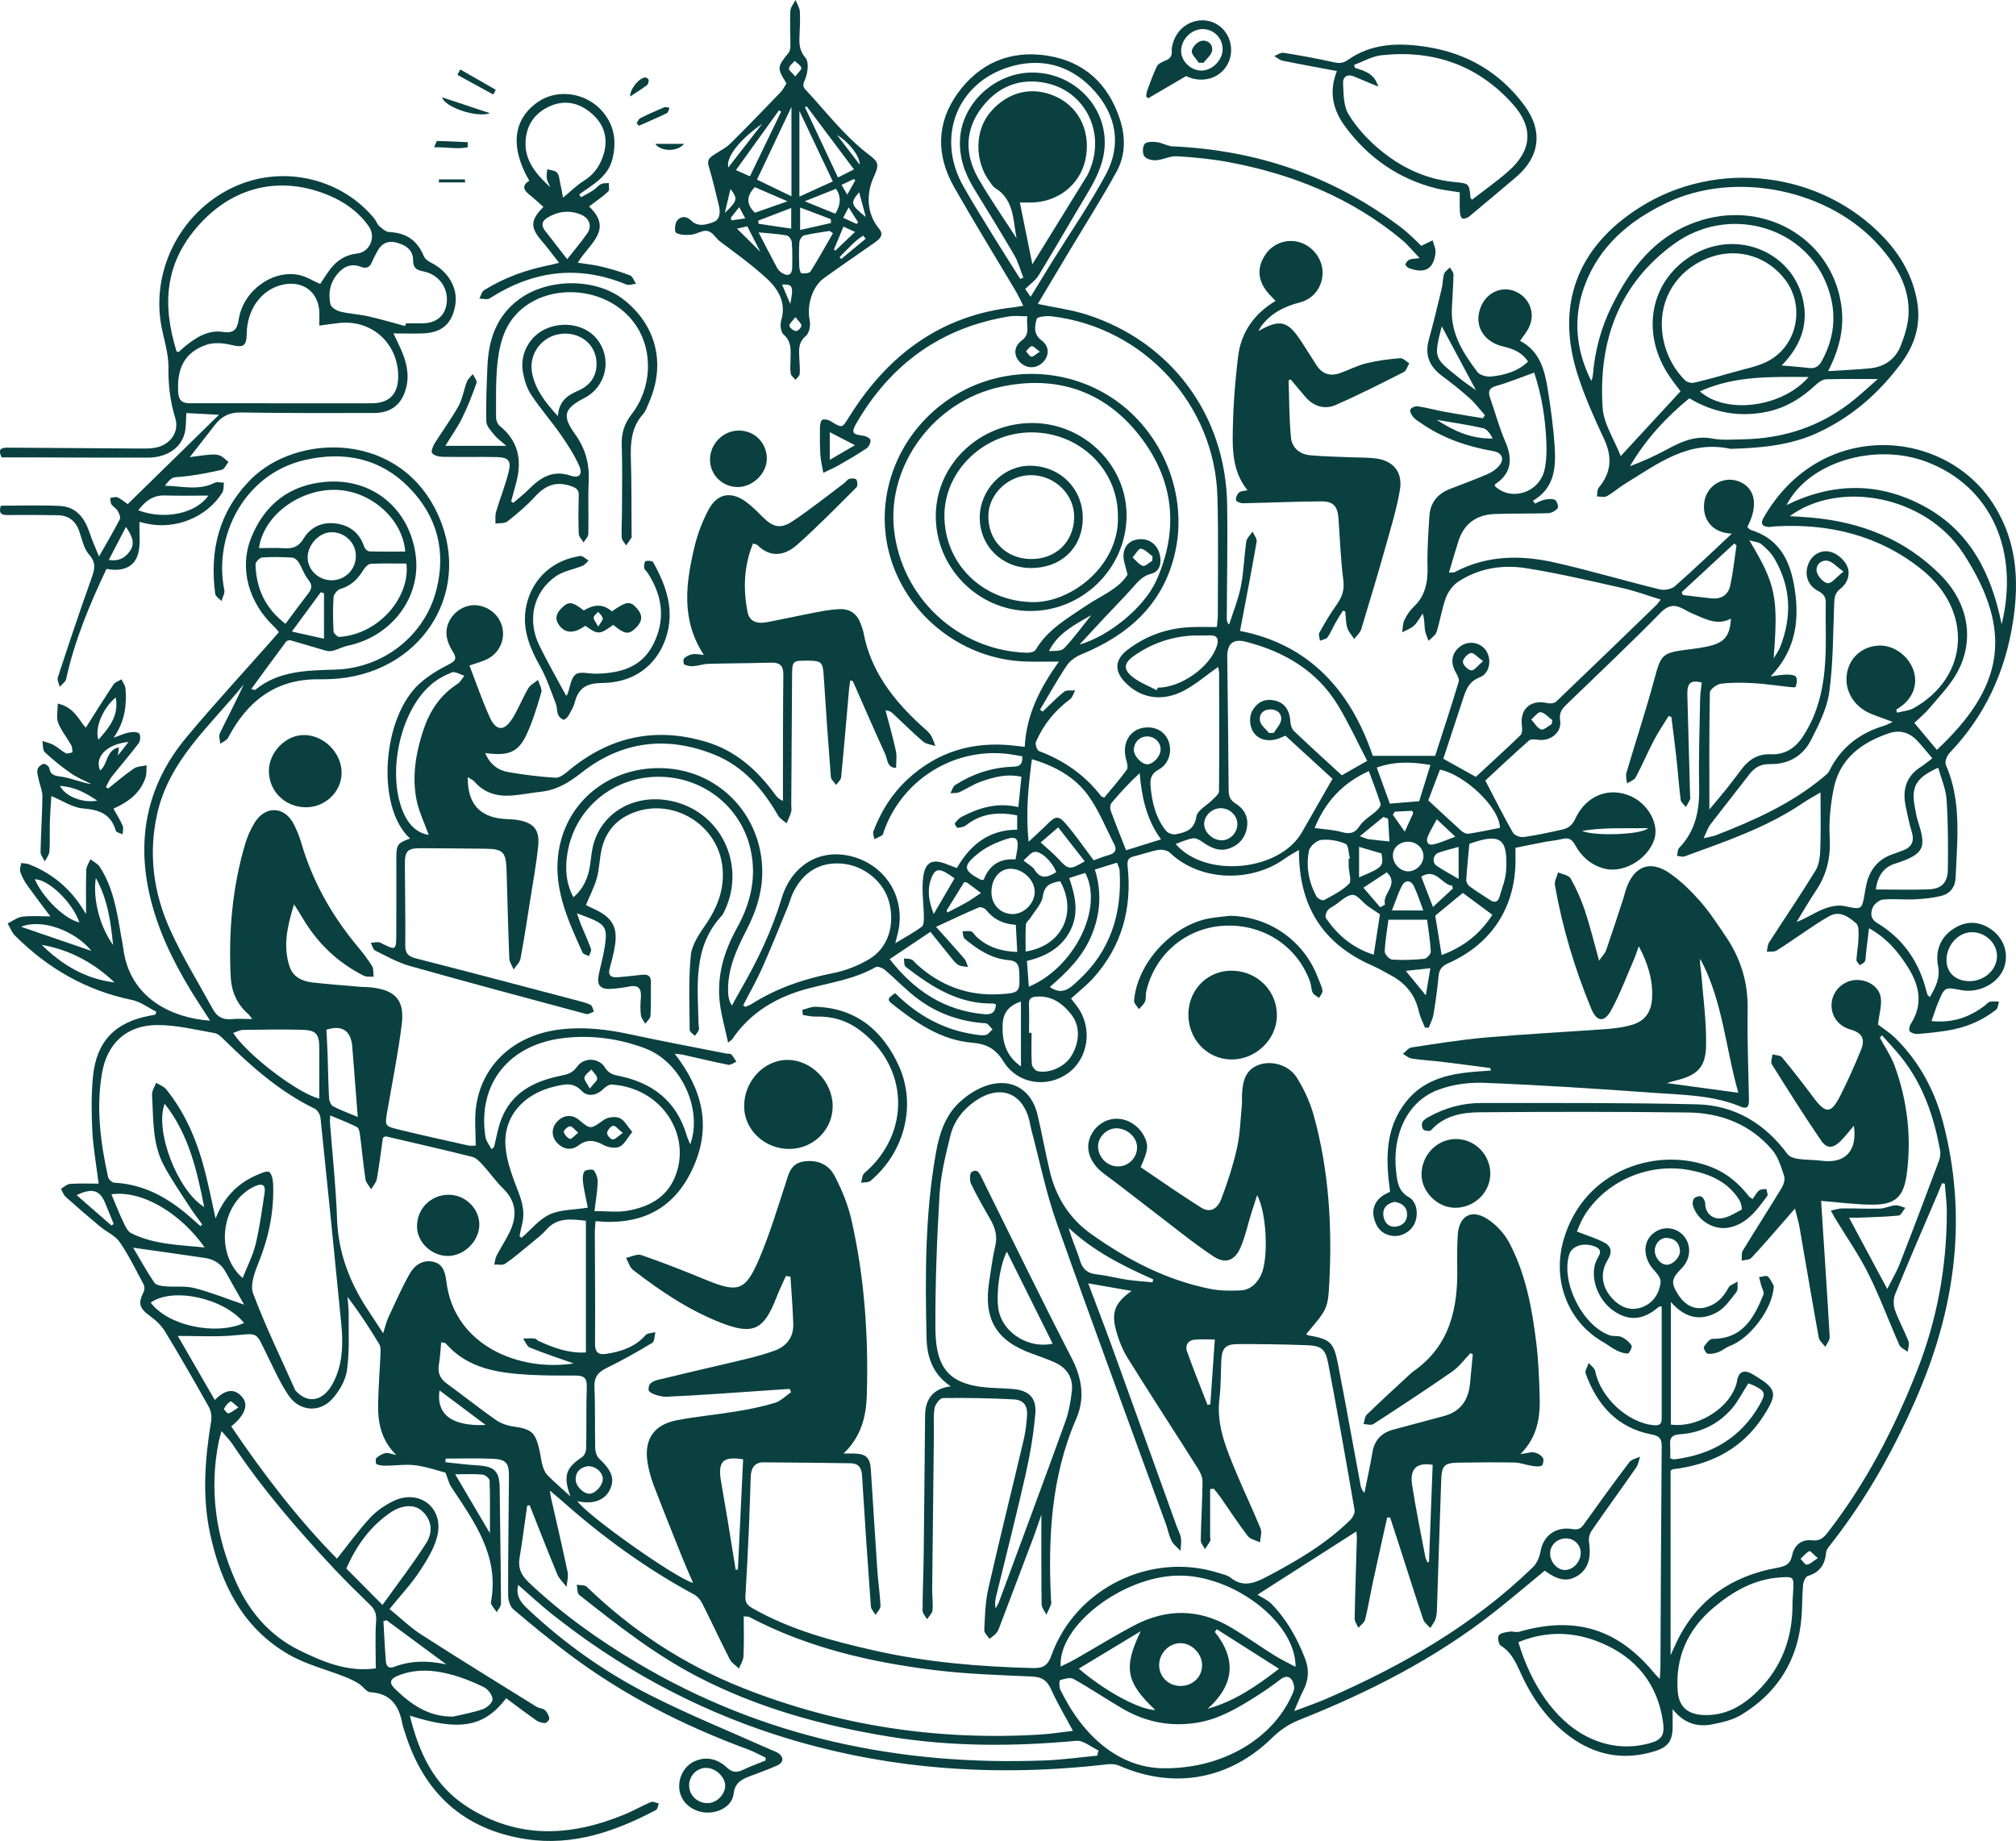 <svg xmlns="http://www.w3.org/2000/svg" id="Layer_2" viewBox="0 0 996.11 909.59"><defs><style>.cls-1{fill:#0a4040;stroke-width:0px;}</style></defs><g id="Layer_4"><path class="cls-1" d="M514.67,748.04c-1.63,4.68-2.79,8.25-4.11,11.76-5.45,14.48-10.94,28.95-16.44,43.41-.47,1.24-.9,2.59-1.72,3.58-.95,1.16-2.31,1.99-3.49,2.96-.91-1.43-2.66-2.9-2.59-4.28.35-6.79.47-13.71,1.96-20.29,5.59-24.65,11.73-49.18,17.53-73.79.91-3.87,1.36-7.88,1.65-11.85.36-4.98-1.64-7.84-6.65-8.1-11.63-.61-23.29-.81-34.93-.65-1.45.02-3.78,3.07-4.1,4.99-.67,4.06-.29,8.29-.34,12.45-.29,25.64-.6,51.28-.85,76.92-.03,3.49.49,7.01.16,10.46-.15,1.56-1.73,2.99-2.66,4.48-.78-1.43-2.24-2.87-2.24-4.3.01-9.15.44-18.31.55-27.46.28-22.98.45-45.95.69-68.93q.13-12.81,12.69-14.42c-8.75-5.74-11.74-14.35-11.96-23.71-.74-30.8-.78-61.61,4.71-92.1,1.64-9.13,4.58-17.98,11.48-24.45,3.87-3.63,8.79-6.83,13.81-8.43,12.1-3.87,21.94,2.19,24.84,14.54,2.21,9.39,3.89,18.9,6.15,28.28,3.04,12.6,9.78,23.11,20.29,30.58,17.88,12.71,37.13,22.84,58.9,27.16,4.82.96,9.92.97,14.86.76,4.9-.21,8.19-3.39,10.26-7.72,3.68-7.71,2.89-30.35-1.97-39.37-1.17,3.62-2.06,6.3-2.89,8.99-1.71,5.55-2.94,11.31-5.19,16.63-2.87,6.78-7.54,8.61-13.61,4.58-9.53-6.32-18.42-13.62-27.54-20.56-8.84-6.73-17.54-13.66-26.48-20.26-5.82-4.3-8.85-10.43-7.37-16.22,1.5-5.86,6.49-10.25,12.34-10.84,6.17-.63,12.41,3.15,15.25,9.24,1.87,4.01,1.56,6.53-2.08,14.62,9.87,6.65,19.76,13.63,30,20.04,4.06,2.54,7.84.96,9.87-4.35,3.13-8.2,5.84-16.64,7.76-25.19,1.55-6.92,1.7-14.15,2.4-21.25.16-1.65-.02-3.33.06-4.99.34-6.4,1.45-12.43,8.56-14.9,6.25-2.17,14.66.18,18.55,6.42,3.55,5.7,6.51,12.06,8.3,18.53,7.52,27.05,9.18,54.77,7.74,82.66-.69,13.34-1.21,13.35-11.32,25.4.2.23.38.62.61.66,11.19,1.97,12.84,3.25,15.03,14.49,3.86,19.76,7.37,39.59,11.06,59.38.26,1.39.72,2.74,1.95,4.05,1.33-6.62,2.86-13.2,3.93-19.86,1-6.2,4.46-9.82,10.34-11.41,8.35-2.25,16.7-4.46,25.05-6.71,8.11-2.19,12.04-7.8,12.85-15.91.48-4.87.94-9.74,1.4-14.62-.39-.17-.78-.34-1.18-.51-2.97,3.05-5.55,6.67-8.99,9.06-12.82,8.91-25.88,17.47-38.98,25.96-1.13.74-3.21.02-4.85-.02.53-1.58.59-3.64,1.65-4.68,6.68-6.5,13.57-12.77,20.4-19.11.85-.79,1.69-1.62,2.64-2.29,18.18-12.74,22.05-31.39,21.62-51.9-.11-5.16-.05-10.33.26-15.48.57-9.15,6.5-12.89,14.27-8.09,4.56,2.81,8.76,7.37,11.26,12.12,8.06,15.38,11.2,32.32,13.27,49.38,1.04,8.57,1.4,17.25,1.65,25.9.3,10.12-.63,20.02-9.48,29.02,3.33-.47,5.2-1.16,6.87-.84,1.56.3,3.34,1.38,4.22,2.67.57.84.12,3.52-.6,3.86-1.33.63-3.22.35-4.82.1-2.89-.44-5.73-1.59-8.6-1.65-9.15-.18-18.31-.08-27.47.06-7.2.12-8.49,1.32-8.75,8.46-.74,20.46-1.34,40.93-2.03,61.4-.08,2.32-.04,4.72-.62,6.93-.46,1.76-1.79,3.3-2.73,4.93-1.19-1.39-2.95-2.59-3.49-4.19-4.13-12.29-8.02-24.67-12-37.01-1.44-4.48-2.92-8.95-4.38-13.43h-1.45c-2.35,10.61-4.75,21.22-7.04,31.86-1.33,6.18-2.34,12.44-3.86,18.57-.38,1.54-2.19,2.73-3.34,4.09-.64-1.52-1.86-3.06-1.83-4.57.24-13.15.71-26.29,1.08-39.44.04-1.26-.16-2.53-.24-3.62-15.71,10.06-31.25,20-48.84,31.26,2.43,1.56,5.04,2.64,6.85,4.5,7.55,7.72,12.71,16.93,16.62,27,2.25,5.8,1.73,10.95-1.05,16.26-1.44,2.75-2.52,5.68-4.31,9.76,6.03-2.29,11-3.95,15.79-6.04,37.48-16.3,72.6-36.37,102.17-65.06,1.91-1.85,3.25-4.87,3.7-7.54,1.32-7.89,7.48-12.75,15.89-11.28,2.87.5,4.14-.33,5.65-2.45,7.35-10.29,14.77-20.53,22.4-30.61,1.09-1.43,3.5-1.86,5.31-2.75-.62,1.8-.87,3.86-1.92,5.37-7.3,10.51-14.84,20.85-22.1,31.38-1,1.45-1.47,3.75-1.2,5.51,1.21,7.97-.56,13.52-5.8,16.69-4.9,2.97-9.44,2.25-16.09-2.6-8.42,6.92-16.75,14.03-25.35,20.78-29.07,22.8-61.64,39.34-95.8,52.91-5.25,2.09-9.54,4.99-13.51,8.88-21.15,20.7-48.49,25.6-75.48,13.83-1.7-.74-3.85-.98-5.71-.76-55.78,6.49-110.59,2.72-164.3-14.62-40.74-13.15-77.53-33.39-110.91-60-5.41-4.32-10.48-9.06-16.14-13.99-1.44,5.77,1.71,9.05,4.9,12.05,17.93,16.88,37.95,31.05,59.81,42.17,19.68,10.02,40.24,18.3,60.41,27.35,1.06.48,2.22.8,3.18,1.42,3.13,2.05,2.96,4.8-.52,6.32-4.27,1.86-8.65,3.46-13.01,5.1-4.27,1.6-7.71,3.22-8.36,8.92-.67,5.86-7.24,9.53-13.69,9.14-6.5-.39-11.89-4.77-12.95-10.54-1.13-6.08,2.05-12.53,7.55-14.87,5.87-2.5,11.27-.99,15.7,3.1,2.64,2.44,4.83,2.77,7.93,1.27,3.66-1.77,7.51-3.13,11.28-4.67,0-.48.01-.96.02-1.43-2.9-1.36-5.73-2.94-8.73-4.05-31.73-11.69-61.62-26.86-88.68-47.27-9.29-7.01-18.34-14.35-27.19-21.91-1.68-1.44-2.64-4.61-2.64-6.98-.03-19.48.27-38.95.42-58.43.05-6.97-1.37-8.75-8.22-9.03-7.68-.31-15.38-.07-23.08-.07-.03.6-.06,1.19-.09,1.79,5.3.53,10.6,1.25,15.92,1.56,8.4.5,10.8,2.93,10.89,11.35.21,18.98.54,37.95.64,56.93,0,1.41-1.37,2.82-2.1,4.24-.92-1.3-1.92-2.54-2.7-3.92-.28-.5-.12-1.32,0-1.97,3.76-22.32-8.5-38.95-19.77-55.96-1.19-1.8-1.67-4.08-2.85-7.08-3.91-1-9.26-2.91-14.75-3.62-4.83-.62-9.83.15-14.75.19-1.54,0-3.19-.16-4.58-.75-.42-.18-.58-2.56-.05-3.05,1.23-1.13,2.87-2.06,4.49-2.42,1.28-.28,2.77.43,5.31.91-7.58-7.48-9.08-16.05-8.96-24.97.11-8.31.82-16.62,1.17-24.93.07-1.59.19-3.51-.56-4.76-4.79-7.94-9.82-15.73-15.76-23.43.21,2.64.62,5.27.6,7.91-.09,9.44.47,18.99-.82,28.27-.71,5.05-3.82,10.42-7.34,14.29-6.33,6.94-16.2,6.04-21.48-1.71-3.99-5.87-6.95-12.46-10.1-18.86-6.81-13.81-4.1-11.72-18.87-10.72-8.36.56-16.79.1-25.82.1,5.91,10.24,12.05,20.89,18.28,31.67,5.4-5.44,9.67-5.82,13.44-1.58,3.4,3.82,1.54,9.07-5.32,14.61,15.82,23.41,32.93,45.78,52.25,65.36,5.57-6.96,10.61-13.96,16.43-20.24,3.2-3.45,7.41-6.3,11.68-8.33,12.05-5.72,24.04,2.75,21.74,15.97-1.14,6.54-5.1,12.86-8.84,18.6-4.25,6.51-9.67,12.24-15.04,18.87,5.32,4.33,10.09,9.02,15.6,12.57,18.88,12.15,38.01,23.92,57.09,35.77,1.23.77,3.07.71,4.09,1.62,1.1.98,1.9,2.6,2.17,4.07.12.67-1.33,2.3-2.09,2.31-1.46.02-3.16-.48-4.37-1.33-5.04-3.53-9.94-7.26-14.86-10.9-10.87,14.29-23.07,16.35-47.58,8.6,4.5,18.41,11.94,34.49,28.29,44.99,25.19,16.19,51.32,14.75,77.84,3.8,4.45-1.84,8.65-4.3,13.09-6.16.98-.41,2.51.48,3.79.78-.45,1.1-.59,2.78-1.39,3.2-20.07,10.57-41.02,17.93-64.14,14.41-31.15-4.75-50.74-23.05-59.97-52.88-.44-1.43-.99-2.85-1.26-4.31-1.63-8.88-5.81-14.84-15.8-15.42-1.92-.11-3.59-2.92-5.57-4.16-2.12-1.33-4.41-2.44-6.74-3.36-9.39-3.71-19.49-6.18-28.12-11.19-22.58-13.08-33.24-34.57-38.63-59.19-4.11-18.72-2.66-37.39.43-56.08.37-2.22-.05-5-1.14-6.95-6.98-12.49-14.12-24.9-21.53-37.13-1.8-2.97-4.51-5.6-7.33-7.67-5.55-4.07-6.26-6.17-3.27-12.32.46-.95.36-2.58-.15-3.53-3.77-7.04-7.27-14.29-11.78-20.84-2.22-3.23-6.49-5.01-9.66-7.65-5.75-4.79-11.42-9.68-16.99-14.67-1.1-.99-1.6-2.65-2.38-4,1.51-.85,2.97-2.31,4.53-2.42,4.56-.33,9.16-.12,14.1-.12-1.18-9.49-2.68-17.68-3.11-25.93-.46-8.94-.56-18,.3-26.89,1.69-17.46,10.94-26.98,28.1-30.18.91-.17,1.81-.35,2.72-.53.17-.47.33-.94.5-1.4-3.99-2-7.79-4.96-12.02-5.83-22.6-4.64-41.58-15.61-57.76-31.74-1.63-1.62-2.47-4.03-3.68-6.07,2.41-1.16,4.73-3.02,7.24-3.34,4.39-.55,8.91-.15,13.86-.15-4.03-5.4-7.82-10.3-11.4-15.36-1.43-2.02-2.67-4.27-3.46-6.6-.43-1.28.25-2.93.42-4.42,1.33.22,2.76.2,3.99.68,12.06,4.73,21.24,12.83,27.72,24.03.22.38.74.58.37.3,0-6.9-.13-14.25.1-21.59.06-1.77,1.33-3.51,2.04-5.26,1.56,1.23,3.58,2.15,4.61,3.73,6.66,10.17,8.46,21.91,10.47,33.57.4,2.3.89,4.58,1.19,6.89,3.16,24.5,24.13,34.29,42.87,35.55-3.36-5.25-6.66-10.18-9.74-15.26-9.01-14.88-16.49-30.47-20.29-47.55-6.39-28.66-.45-54.66,18.34-77.19,13.64-16.36,28.12-32.01,42.22-47.98,1.1-1.24,2.18-2.5,3.47-3.99-.79-.93-1.43-1.83-2.23-2.58-12.74-11.93-17.54-28.96-11.44-44.12,6.66-16.53,19.17-26.21,37.13-27.58,22.98-1.76,41.08,13.37,44.13,36.27,2.76,20.73-11.84,40.15-33.5,44.7-2.5.53-4.83,1.82-7.31,2.5-1.16.32-2.56.26-3.72-.07-5.81-1.64-11.57-3.46-17.38-5.1-.62-.17-1.77.21-2.16.73-5.7,7.64-11.31,15.35-17.18,23.36,1.35.32,1.78.55,1.92.44,11.69-9.61,25.76-9.58,39.79-10.04,23.56-.77,43.94-16.7,49.74-39.28,4.88-19.01.53-36.19-13.1-50.28-14.33-14.82-32.25-18.54-51.96-13.97-29.82,6.91-45.15,37.49-39.7,64.21.34,1.65-.9,3.63-1.4,5.45-1.07-1.19-2.94-2.28-3.11-3.59-2.8-21.43,1.77-40.45,17.48-56.4,22.85-23.2,74.69-24.24,93.13,18.48,16.6,38.44-9.9,78.05-53.05,80.03-2,.09-4,.18-5.99.15-21.45-.36-35.59,10.61-45.19,28.87-.69,1.31-2.56,2-3.88,2.98-.1-1.74-.86-3.79-.2-5.16,3.88-8.06,8.08-15.96,11.82-24.16-16.31,20.18-37.05,37.34-42.93,64.6-4.2,19.47-1.62,38.33,6.34,56.13,6.15,13.75,14.19,26.66,21.44,39.92,1.93,3.53,4.89,5.15,9.08,4.74,3.09-.31,6.24-.06,10.26-.06-.99-1.25-1.35-1.9-1.89-2.36-5.62-4.87-8.39-11.2-8.75-18.43-1.12-22.26.79-44.24,7.14-65.68,1.08-3.63,2.63-7.24,4.62-10.45,5.44-8.77,14.92-8.3,19.53.86,1.42,2.81,2.63,5.78,3.51,8.8,5.53,19,14.98,35.85,27.58,51.03,2.65,3.2,5.25,6.49,7.44,10,.87,1.4.57,3.54.81,5.34-1.63-.14-3.49.19-4.85-.5-13-6.52-23.06-16.21-30.39-28.76-1.05-1.79-2.2-3.52-4.1-6.55-3.44,11.2-5.55,20.96-2.13,30.95,1.74,5.07,6.32,7.15,11.39,7.7,7.77.85,15.57,1.46,23.36,2.13,1.82.16,3.67.09,5.48.29,11.91,1.31,16.61,6.28,15.14,18.17-1.8,14.52-4.75,28.89-7.21,43.32-1.17,6.87-1.22,7.06,5.56,8.71,11.47,2.8,23.01,5.34,34.54,7.92,1.19.27,2.49.04,3.64.04,0-6.58-.65-12.77.12-18.78,2.72-21.16,18.94-35.89,41.55-38.6,11.74-1.41,23.19-.08,34.67,2.41,15.77,3.42,31.64,6.36,47.48,9.49.81.16,1.94-.07,2.41.4,1.04,1.04,1.74,2.41,2.58,3.64-1.34.54-2.82,1.75-4.01,1.52-7.5-1.48-14.93-3.3-22.39-4.97-.95-.21-1.93-.25-4.11-.52,13.64,17.51,18.33,35.67,9.24,56.02-9.34,20.93-25.87,28.9-48.33,26.74-.16,2.31-.36,3.92-.36,5.53.05,18.31.27,36.63.1,54.94-.04,4.42,1.66,5.68,5.56,5.09,7.38-1.13,14.18-3.34,19.39-9.23.96-1.09,3.23-1.03,4.89-1.5-.47,1.81-.37,4.57-1.51,5.26-7.39,4.45-14.93,8.73-22.69,12.5-4.33,2.1-6.15,4.64-5.93,9.59.45,9.97.14,19.98.38,29.96.04,1.77.74,4.04,1.97,5.19,6.3,5.92,7.87,10.1,5.21,15.49-2.57,5.21-8.53,7.26-16,5.5,4.29,6.64,48.06,37.81,57.2,40.44-1.9-4.43-3.72-8.43-5.35-12.51-4.71-11.74-9.43-23.47-13.95-35.28-1.42-3.71-2.55-7.61-3.19-11.52-1.88-11.52,2.99-18.89,14.43-21.09,9.79-1.88,19.77-2.76,29.61-4.4,6.37-1.06,12.76-2.33,18.93-4.22,2.89-.89,5.28-3.44,7.9-5.24-.21-.54-.42-1.09-.63-1.63-3.36.23-6.72.46-10.07.68-16.93,1.12-33.86,2.44-50.81,3.19-3.04.14-8.63-1.68-8.83-3.17-.64-4.67,4.34-5.06,7.66-5.88,13.4-3.34,26.89-6.31,40.31-9.56,4.84-1.17,9.68-2.48,14.35-4.21,5.85-2.17,9.29-6.59,9.12-12.97-.21-7.86-.9-15.71-1.39-23.57l-2.27-.29c-1.57,3.54-3.27,7.03-4.67,10.64-6.29,16.2-11.59,18.7-27.79,12.3-15.77-6.22-29.71-15.63-43.04-25.94-1.69-1.31-2.34-3.95-3.47-5.97,2.56-.51,5.49-2.09,7.62-1.35,10.52,3.63,20.9,7.69,31.18,11.95,16.64,6.89,20.14,6.02,27.17-10.53,4.98-11.73,8.66-24.02,12.65-36.15,1.63-4.97,2.49-10.34,8.78-11.47,6.57-1.18,12.48,1.1,15.48,6.73,3.69,6.94,6.78,14.48,8.51,22.13,6.47,28.55,8.47,57.6,7.56,86.82-.33,10.49-2.91,20.44-11.49,28.54,1.72,0,3.44-.03,5.15,0,5.99.13,7.96,1.99,8.36,8.04,1.08,16.61,2.07,33.23,3.21,49.83.4,5.8,1.31,11.58,1.55,17.38.06,1.46-1.56,2.99-2.41,4.48-.82-1.39-2.25-2.74-2.35-4.19-1.58-21.58-3.06-43.17-4.37-64.77-.24-3.95-1.9-5.91-5.71-5.96-14.31-.2-28.62-.38-42.93-.45-4.72-.02-6.22,3.15-6.37,7.28-.28,7.99-.46,15.98-.82,23.96-.52,11.64-1.08,23.28-1.78,34.91-.17,2.89.81,4.4,3.35,5.86,18.9,10.81,39.64,16.3,60.6,21.02,25.75,5.8,51.94,7.98,78.29,8.62,5,.12,7.25-1.49,8.95-6.23,11.87-33.26,49.3-51.51,82.88-40.69,1.9.61,4.06,1,5.54,2.19,6.32,5.06,11.92,2.81,18.2-.5,14.78-7.8,29.11-16.16,41.09-27.98,1.2-1.19,2.34-3.44,2.08-4.95-4.16-24.09-8.41-48.18-12.98-72.2-1.42-7.44-3.45-8.91-10.86-9.18-11.3-.4-22.62-.59-33.93-.53-6.13.04-7.8,2.1-8.08,8.3-.28,6.15-.14,12.36-.9,18.45-1.68,13.42,3.49,25.17,8.39,36.99,3.82,9.22,8.19,18.21,11.93,27.46.77,1.89-.15,4.47-.29,6.73-2.05-1-4.79-1.47-6.04-3.09-4.75-6.2-9.01-12.78-13.49-19.19-1.03-1.47-2.21-2.82-3.33-4.22-.59.07-1.18.14-1.78.21,0,7.85,0,15.71,0,23.56,0,.66.34,1.46.07,1.97-.75,1.44-1.72,2.77-2.61,4.14-.74-1.46-2.13-2.93-2.1-4.38.16-9.64.78-19.28.89-28.93.02-2.12-1.01-4.49-2.18-6.35-11.56-18.28-23.4-36.38-34.82-54.75-2.67-4.3-4.59-9.28-5.87-14.2-2.26-8.67-.17-13.34,7.84-18.98-7.23-1.26-13.71-2.39-21.47-3.74,4.18,11.12,8.02,21.01,11.63,30.98,10.71,29.57,21.32,59.17,31.98,88.76.73,2.03,1.86,3.99,2.2,6.08.33,2.03-.1,4.19-.2,6.3-1.5-1.61-3.44-2.99-4.4-4.87-1.34-2.64-1.85-5.68-2.88-8.49-18.02-49.56-36.37-99.01-53.93-148.73-5.3-15-8.45-30.76-12.56-46.17-.34-1.28-.5-2.61-.81-3.91-3.34-14.19-14.58-18.46-26.78-10.07-6.1,4.2-10.57,9.97-12.33,17.08-2.34,9.49-4.75,19.14-5.34,28.83-1.33,21.92-2.14,43.9-2.09,65.86.05,22.04,7.93,29.3,30.09,30.1,2.66.1,5.32.23,7.98.44,7.91.61,11.99,4.2,11.32,12.14-.87,10.23-2.62,20.45-4.89,30.48-4.54,20.12-9.69,40.11-14.56,60.15-.42,1.74-.66,3.52-.15,5.6.55-1.03,1.23-2.02,1.63-3.11,10.97-29.64,22-59.26,32.76-88.98,1.73-4.79,2.65-9.97,3.24-15.05.81-6.95-2.57-11.85-8.94-14.59-3.51-1.51-7.11-2.8-10.71-4.09-17.77-6.35-24.16-17.15-21.14-35.85.93-5.75,1.58-11.57,2.93-17.22,1.14-4.76.12-8.8-2.19-12.86-3.37-5.93-6.79-11.85-9.75-17.99-.78-1.62-.69-5.21.29-5.83,3.1-1.95,4.11,1.1,5.22,3.35,14.65,29.5,29.03,59.15,44.13,88.42,5.2,10.09,6.77,19.96,2.34,30.17-12.43,28.62-13.92,58.66-12.49,89.16.04.83.3,1.75.04,2.48-.64,1.76-1.52,3.43-2.3,5.14-.82-1.72-2.34-3.43-2.36-5.17-.19-14.43-.11-28.87-.11-44.61ZM542.15,867.45c.21-.85.41-1.69.62-2.54-3.68-1.68-7.52-5.1-11.01-4.77-30.98,2.88-61.83,2.93-92.59-2.1-33.02-5.4-64.97-14.23-94.83-29.75-21.08-10.96-39.61-25.61-58.15-40.24-1.07-.84-.85-3.32-1.23-5.03,1.69.32,3.96.05,5,1.06,22.42,21.67,48.09,38.47,77,49.93,47.12,18.69,96.17,26.09,146.77,23.05,5.38-.32,10.73-1.18,16.42-1.83-3.89-7.29-7.74-13.69-10.77-20.45-1.96-4.37-4.45-6.17-9.31-6.39-16.11-.73-32.29-1.21-48.28-3.18-31.85-3.91-62.89-11.13-91.59-26.26-.5-.27-1.21-.15-2.72-.31,0,6.78.19,13.22-.11,19.64-.09,2.07-1.45,4.09-2.23,6.13-1.54-1.48-3.6-2.68-4.52-4.48-4.7-9.18-9.03-18.55-13.67-27.75-.84-1.66-2.26-3.38-3.86-4.25-23.7-12.79-45.31-28.5-65.41-46.34-1.67-1.48-3.4-2.89-5.99-5.08.34,2.12.42,2.92.6,3.7,2.75,12.16,5.62,24.3,8.17,36.5.48,2.32-.3,4.91-.51,7.37-1.55-2.04-3.62-3.88-4.57-6.17-4.71-11.31-9.13-22.74-13.65-34.13-.41.04-.83.08-1.24.12-1.24,8.63-2.34,17.29-3.77,25.89-.85,5.11.86,8.58,4.63,12.16,16.29,15.45,34.51,28.38,53.66,39.76,62.1,36.88,129.87,50.92,201.53,48.12,8.56-.33,17.08-1.55,25.61-2.35ZM99.04,605.82c.3-.26.6-.52.9-.78-2.06-2.88-4.25-5.67-6.17-8.65-4.4-6.83-9.08-13.52-12.88-20.68-5.74-10.8-5.04-22.93-5.77-34.68-.12-1.96,1.3-4.01,2.02-6.02,1.69,1.06,3.81,1.77,4.99,3.24,10.02,12.42,15.8,26.87,19.57,42.2,1.76,7.17,3.23,14.41,4.82,21.63,3.98-10.16,10.66-17.35,20.47-21.52,1.96-.83,4.96-2.24,6.01-1.45,1.42,1.08,1.9,4.01,1.97,6.18.43,13.15-2.08,25.74-6.99,38.01-1.98,4.95-4.54,11.43-2.92,15.76,6.07,16.28,13.75,31.96,20.83,47.86.06.15.21.26.32.38,4.93,5.4,11.15,5.44,15.88-.2,1.67-1.99,2.92-4.45,3.92-6.88,3.45-8.41,3.47-17.26,2.61-26.08-3.31-33.94-6.74-67.88-10.27-101.8-.17-1.62-1.44-3.84-2.82-4.51-17.04-8.28-31-20.53-44.34-33.66-1.51-1.48-3.26-3.38-5.14-3.71-9.6-1.67-19.29-4.13-28.92-3.98-14.66.23-24.18,9.12-26.7,23.61-3.02,17.32-.79,34.51,2.97,51.51.25,1.15,2.02,2.74,3.14,2.8,14.75.74,26.68,7.55,37.44,16.97,1.69,1.48,3.37,2.97,5.05,4.45ZM283.48,673.7c-7.44-2.64-14.66-5.02-21.68-7.86-1.46-.59-2.22-2.93-3.3-4.46,1.86-.03,3.72-.18,5.56-.02.74.06,1.38.9,2.13,1.25,7.36,3.39,14.86,6.14,23.3,5.65v-65.08c-7.24-.78-14.07-1.85-19.54,4.41-2.28,2.61-5.13,4.74-7.82,6.96-4.1,3.39-8.16,6.86-12.53,9.87-1.28.88-3.56.31-5.39.41.37-1.48.47-3.1,1.15-4.41,2.36-4.57,5.37-8.85,7.3-13.58,2.94-7.23,1.82-13.87-4.09-19.62-3.67-3.57-6.62-7.87-10.09-11.67-1.46-1.59-3.24-3.46-5.19-3.95-14.18-3.56-28.44-6.8-42.68-10.12-.24-.06-.57.27-1.42.72-.93,6.53-1.77,13.46-2.99,20.32-.32,1.82-1.85,3.42-2.82,5.12-.97-1.66-2.53-3.23-2.8-4.99-1.1-7.23-1.74-14.53-2.69-21.79-.18-1.4-.55-3.49-1.5-3.97-4.16-2.12-8.55-3.76-13.22-5.73-.08,1.7-.21,2.53-.15,3.34,1.21,15.92,2.97,31.83,3.51,47.77.59,17.26,6.64,32.28,16.09,46.29,2.1,3.11,4.11,6.28,6.7,10.24,1.06-3.3,1.53-5.59,2.49-7.66,3.42-7.35,6.67-14.81,10.66-21.84,2.36-4.16,6.47-7.07,11.72-5.82,5.17,1.23,5.86,5.92,6.43,10.24,4.04,30.82,35.36,44.12,62.86,39.98ZM185.67,824.36c0-8.33-.38-15.96.17-23.52.25-3.44-.63-5.58-2.91-7.8-5.95-5.8-11.92-11.6-17.6-17.66-18.22-19.43-35.61-39.55-50.43-61.76-1.38-2.08-3.2-3.86-5.43-6.52-.7,2.6-1.17,3.99-1.45,5.41-4.68,23.97-1.34,46.94,8.57,69.13,6.68,14.97,16.94,26.78,31.68,33.95,11.58,5.63,23.59,10.69,37.39,8.77ZM293.73,598.41c6.1,0,11.15.66,15.96-.13,11.87-1.96,21.32-7.42,24.95-19.95,5.7-19.67-8.76-40.95-32.46-42.45-1.31-.08-2.97,1.13-4.04,2.17-3.41,3.34-7.81,4.05-10.71.97-4.26-4.5-8.59-3.25-13.19-2.21-15.44,3.49-25.54,14.81-24.48,29.48.56,7.72,3.58,15.43,6.42,22.78,2.14,5.53,3.25,10.74,1.65,16.47-.48,1.73-.75,3.51-1.12,5.27.33.27.67.54,1,.81,4.57-3.96,8.6-9.09,13.87-11.55,5.24-2.45,11.73-2.22,18.86-3.35-.76-3.86-1.73-7.9-2.3-12-.27-1.93-.35-4.29.55-5.82.54-.91,4.12-1.34,4.66-.65,1.25,1.56,2.05,3.96,1.98,5.98-.16,4.52-.97,9.01-1.6,14.17ZM573.42,873.68c31.33.86,56.9-15.58,65.76-38.12.59-1.51.11-4.01-.82-5.42-1.54-2.32-3.69-1.9-5.93-.17-3.81,2.94-7.77,5.7-11.84,8.27-9,5.68-18.15,11.14-28.89,12.92-13.14,2.18-25.51-.2-36.97-6.87-8.18-4.77-16.03-10.09-24.29-14.71-1.66-.93-4.55-.06-6.68.6-.42.13-.5,3.34.15,4.69,11.36,23.48,29.05,37.97,49.52,38.81ZM281.87,739.42c-3.74-10.18-2.3-14.14,5.76-19.47,1.17-.77,1.98-2.9,2.01-4.42.21-10.14-.07-20.3.29-30.43.16-4.42-1.73-5.43-5.53-5.43-7.48,0-14.98.06-22.44-.36-15.47-.88-30.63-2.81-41.75-15.53-.33-.38-1.16-.31-2.21-.56-.39,3.93-.55,7.56-1.14,11.11-.68,4.07.65,6.93,3.97,9.34,8.06,5.87,15.86,12.09,24.01,17.83,2.44,1.72,5.59,2.86,8.56,3.29,9.25,1.33,11.12,2.78,13.19,11.97.55,2.43.77,4.95,1.47,7.33.49,1.68,1.2,3.53,2.39,4.74,3.37,3.43,7.03,6.56,11.44,10.59ZM524.07,823.43c2.55-1.27,4.91-2.32,7.14-3.59,9.68-5.52,19.17-11.4,29.01-16.61,15.88-8.4,31.94-8.51,47.6.67,7.45,4.37,14.49,9.42,21.82,14.01,3.2,2.01,6.64,3.63,10.5,5.7.13-22.36-31.45-45.86-58.7-45.08-27.25.78-58.66,24.9-57.37,44.89ZM242.84,567.81l1.27-1.07c1.18-4.64,1.9-9.47,3.64-13.89,5.09-12.97,15.97-18.51,28.75-21.2,3.39-.72,6.33-1.22,8.69-4.63,3.27-4.72,10.74-4.41,13.69.38,1.73,2.82,3.79,3.58,6.67,4.15,16.82,3.38,28.74,12.48,33.75,29.45.38,1.3.99,2.52,1.75,4.44,6.32-17.53-4.71-40.72-22.03-47.34-12.77-4.88-26.09-6.72-39.71-5.29-27.61,2.9-43.43,22.46-39.49,48.78.32,2.17,1.98,4.14,3.01,6.21ZM127.97,270.82c4.35,0,8.3-.22,12.22.06,4.3.3,7.26-.54,9.79-4.74,3.48-5.76,9.28-8.47,16.24-7.45,6.85,1,11.48,4.77,13.73,11.45.33.97,1.63,2.26,2.51,2.29,5.9.2,11.82.11,17.77.11-1.26-16.14-16.96-29.88-33.85-30.49-18.03-.66-36.13,12.39-38.42,28.78ZM188.99,793c7.75-10.85,15.17-20.39,21.6-30.55,3.88-6.14,2.29-12.24-2.44-16.19-3.65-3.05-9.69-2.69-15.27,1.13-10,6.86-16.79,16.27-21.75,27.63,5.66,5.7,11.24,11.32,17.86,17.98ZM157.77,542.83c0-8.33.03-16.59,0-24.86-.04-7.16-1.55-8.98-8.72-9.15-9.64-.23-19.29-.09-28.93.06-1.58.02-3.14.93-4.9,1.5,6.92,10.85,32.16,29.98,42.55,32.45ZM200.8,278.45c-5.99,0-11.78-.16-17.55.13-1.23.06-2.76,1.52-3.5,2.74-2.77,4.57-6.15,8.11-11.53,9.67-1.46.42-3.31,2.58-3.41,4.05-.39,5.63-.29,11.31,0,16.95.05,1,1.99,2.79,2.94,2.72,20.33-1.53,35.03-20.49,33.05-36.25ZM223.78,848.2c4.96-1.18,10.03-2.01,14.82-3.69,2.02-.71,4.79-3.21,4.76-4.85-.04-2.07-2.16-4.96-4.15-5.96-5.16-2.57-10.61-4.76-16.17-6.26-8.92-2.41-17.98-3.06-26.83.71-3.21,1.37-4.11,3.27-1.41,5.95,7.99,7.91,16.75,14.18,28.99,14.09ZM65.78,616.48c3.57,6,6.75,11.79,10.44,17.24.84,1.24,3.36,1.7,5.17,1.85,4.94.43,10.13-.32,14.84.91,8.46,2.21,16.64,5.51,24.39,8.16-2.7-4.77-5.99-10.46-9.16-16.21-2.27-4.13-5.84-6.24-10.33-6.9-11.43-1.68-22.87-3.27-35.33-5.05ZM101.1,616.37c-11.4-16.33-30.4-28.43-46.06-26.26,2,4.71,3.77,9.27,5.86,13.67.96,2.03,2.12,4.62,3.91,5.52,11.07,5.58,23.23,5.79,36.29,7.07ZM141.05,308.23c4-5.34,7.5-10.16,11.16-14.86,1.85-2.38,2.33-4.25.12-6.94-2.04-2.48-3.04-5.8-4.77-8.59-.65-1.04-2.01-2.24-3.11-2.31-4.96-.29-9.95-.44-14.89-.08-1.24.09-3.36,2.27-3.32,3.44.37,11.83,4.79,21.74,14.82,29.33ZM497.48,618.42c-3.96,7.67-5.65,23.59-3.74,30.38,2.94,10.44,15,17.62,26.39,15.13-7.49-15.04-14.89-29.91-22.66-45.51ZM119.89,631.5c2.23-5.68,5.03-11.04,6.42-16.75,2.02-8.34,3.12-16.91,4.43-25.41.57-3.71-1-4.88-4.62-3.28-16.67,7.38-20.48,32.99-6.22,45.44ZM563.63,805.98c-10.11,6.11-20.23,12.23-30.59,18.49,12.84,11.14,30.18,20.42,37.8,20.46-14.61-13.8-15.83-20.96-7.21-38.95ZM176.77,551.87c-.96-12.24-1.81-23.47-2.71-34.69-.65-8-5.08-10.85-12.78-8.39.19,3.83.43,7.63.56,11.43.25,7.48.35,14.97.75,22.45.08,1.4.93,3.4,2.02,3.98,3.61,1.9,7.5,3.28,12.16,5.23ZM601.23,805.03c-.33.44-.66.88-.98,1.32,10.86,13.62,9.57,26.22-3.53,37.97,13.21-3.74,23.87-10.99,35.24-19.76-10.79-6.86-20.76-13.2-30.73-19.54ZM74.45,643.62c8.44,11.39,31.93,16.41,46.16,10.08-9.94-12.25-35.05-17.89-46.16-10.08ZM175.84,274.48c-.06-6.29-5.5-11.53-11.98-11.52-6.06,0-11.89,6.16-11.85,12.51.04,6.25,5.54,11.37,12.08,11.25,6.66-.12,11.81-5.48,11.74-12.24ZM81.36,545.35c-5.05,13.41,6.33,42.9,19.54,51.05-3.63-18.12-7.51-35.72-19.54-51.05ZM363.5,775.68c.36-.05.73-.11,1.09-.16.86-18.14,1.73-36.29,2.59-54.46-9.93-1.57-12.55.92-10.96,10.66.96,5.89,2.05,11.76,3.02,17.65,1.45,8.77,2.84,17.54,4.26,26.31ZM593.96,822.99c.11-5.7-4.92-11-10.54-11.1-5.73-.1-10.68,4.92-10.69,10.84,0,5.55,4.38,10.07,10,10.3,6.23.26,11.11-4.1,11.22-10.05ZM220.55,822.39c-10.52-7.77-20.03-14.79-29.54-21.81-.52.14-1.04.28-1.56.42.39,6.68.68,13.37,1.23,20.04.19,2.28,1.42,3.56,4.15,2.53,7.99-3.03,16.21-3.22,25.72-1.18ZM569.42,633.59c.14-.48.27-.95.41-1.43-15.04-6.66-29.65-14.04-41.79-25.45.77,2.97,1.79,5.59,2.77,8.23.98,2.65,2.04,5.28,2.84,7.98,1.21,4.11,3.66,6.24,8.07,6.73,5.11.56,10.13,1.92,15.22,2.68,4.13.61,8.32.85,12.48,1.26ZM707.88,723.78c-7.91-1.28-11.4,1.86-10.14,10.02,1.82,11.81,4.26,23.53,6.48,35.28.19.98.7,1.91,1.06,2.86.26-.06.53-.11.79-.17.6-15.89,1.2-31.78,1.81-47.99ZM561.83,566.73c-.08-4.94-5.08-9.36-10.43-9.23-4.74.12-8.93,4.41-8.85,9.06.1,5.38,4.64,9.85,9.95,9.78,5.24-.07,9.42-4.37,9.33-9.61ZM596.66,694.22c.46-.12.91-.23,1.37-.35.72-10.45,1.45-20.9,2.21-32.01-3.13,0-6.57-.23-9.95.07-3.35.29-4.8,2.9-3.8,5.73,3.15,8.94,6.75,17.72,10.17,26.56ZM242.07,757.61c0-9.45.13-17.73-.16-25.99-.04-1.09-2.15-2.9-3.42-3.02-4.16-.39-8.38-.15-13.58-.15,5.88,9.99,11.24,19.08,17.17,29.15ZM358.3,882.11c-.11-4.27-4.84-8.6-9.4-8.6-4.61,0-8.41,3.92-8.4,8.67,0,5.01,4.25,8.95,9.41,8.74,4.45-.18,8.5-4.43,8.39-8.81ZM160.09,293.13c-.53-.17-1.06-.33-1.59-.5-4.51,6.14-9.03,12.27-14.28,19.42,5.85,1.31,10.56,2.36,15.87,3.55v-22.47ZM56.62,485.44c-10.23-9.72-22.1-16.14-36.01-18.59,10.05,9.95,21.69,16.86,36.01,18.59ZM781.04,767.04c-.12-3.96-3.54-7.1-7.55-6.92-4.35.2-7.65,3.5-7.58,7.61.07,4.15,3.62,8.04,7.31,8.02,4.18-.03,7.95-4.23,7.82-8.7ZM239.99,704.1c-8.09-6.07-15.4-11.54-22.82-17.1-1.71,11.84,5.99,17.8,22.82,17.1ZM39.24,455.81c-3.21-9.7-15.33-21.44-22.04-21.34,4.17,9.41,14.65,19.56,22.04,21.34ZM45.23,469.87c-8.33-10.14-24.66-16.1-34.78-11.94,11.94,4.1,23.49,8.06,34.78,11.94ZM290.36,724.47c-3.27.53-5.78,2.34-5.92,6.35-.12,3.39,3.88,7.43,6.97,7.23,2.93-.19,6.48-4.22,6.44-7.31-.05-3.32-3.51-6.4-7.5-6.27ZM55.89,466.94c-1.19-11.1-2.49-22.22-8.54-33.14-1.57,10.34,1.91,23.94,8.54,33.14ZM55.09,605.54c.36-.27.72-.53,1.08-.8-1.35-3.32-2.71-6.65-4.05-9.97-2.71-6.73-6.33-8.01-14.26-4.26,5.96,5.2,11.59,10.12,17.22,15.03ZM291.41,537.85c1.87-2.43,3.75-3.8,3.66-5.02-.12-1.53-1.86-2.93-2.9-4.39-1.2,1.31-3.04,2.46-3.39,3.96-.28,1.2,1.27,2.81,2.63,5.45ZM117.82,695.41c-1.95-1.52-3.51-3.21-3.92-2.96-1.34.79-2.47,2.19-3.21,3.6-.18.34,1.66,2.46,2.17,2.31,1.48-.41,2.75-1.56,4.96-2.96Z"></path><path class="cls-1" d="M289.54,447.18c1.07.55,1.77.96,2.52,1.28,11.21,4.83,13.85,9.97,11.2,22-.57,2.6-1.19,5.2-1.95,7.74-1.12,3.76.6,4.95,4.02,4.65,3.98-.35,7.96-.74,11.92-1.21,2.9-.34,4.43.61,4.37,3.76-.1,5.49.12,11-.2,16.47-.08,1.37-1.7,2.64-2.62,3.96-.75-1.42-1.96-2.77-2.14-4.26-.34-2.79-.27-5.67-.02-8.48.41-4.54-1.08-6.61-5.92-5.62-2.93.6-5.92.95-8.91,1.14-5.23.32-7.05-1.88-5.97-7,.99-4.72,2.32-9.38,3.02-14.14,1.33-9.15.29-10.68-8.45-14.2-1.35-.54-2.72-1.02-5.33-2,.98,2.75,1.52,4.48,2.21,6.16,1.57,3.83,3.35,7.58,4.72,11.48.33.94-.63,2.33-1,3.51-1.08-.56-2.75-.86-3.15-1.73-7.53-16.58-15.25-33.26-11.44-52.2,5-24.92,27.72-41.03,53.97-38.75,25.54,2.22,45.02,22.83,46.2,48.7.52,11.37-2.84,21.65-7.96,31.56-5,9.66-9.42,19.53-8.84,30.8.1,1.92.44,3.82,1.86,6.04,1.39-2.51,2.73-5.04,4.16-7.51,8.35-14.43,15.52-29.31,20.37-45.39,5.28-17.5,20.42-25.41,36.46-20.27,16.8,5.39,25.6,22.36,20.45,39.4-.18.61-.3,1.24-.72,2.97,4.93-2.99,9.23-5.29,13.09-8.16,1.04-.77,1.04-3.32,1.02-5.05-.06-6.56-1.19-13.23-.3-19.63,1.05-7.57,4.75-8.97,11.75-6.14,1.52.62,3.08,1.16,4.86,1.83,6.62-11.48,15.76-18.9,29.8-18.94v-7.07c-9.26-1.83-17.68-1.08-25.22,4.86-1.09.86-2.77,1.16-4.21,1.27-.43.03-1.57-1.87-1.37-2.15.89-1.25,1.99-2.55,3.32-3.24,8.56-4.48,17.51-7.28,28.06-4.84.54-5.25,1.02-9.93,1.53-14.97-7.36-1.62-13.77.2-19.99,2.37-3.73,1.3-7.09,3.64-10.73,5.25-1.28.57-2.91.36-4.37.5.77-1.38,1.2-3.31,2.37-4.06,8.73-5.55,18.31-8.75,28.69-9.04,3.18-.09,4.68-1.13,4.44-5.15-2.67-.42-5.51-1.02-8.38-1.3-26.36-2.57-51.32,13.46-60.04,38.5-.22.62-.33,1.49-.79,1.79-1.21.79-2.58,1.33-3.88,1.97-.18-1.31-.87-2.81-.46-3.9,3.71-9.77,9.1-18.47,16.83-25.64,14.87-13.79,32.47-18.94,52.43-16.71,1.62.18,3.23.36,5.51.62.77-15.81,7.52-28.99,16.86-42.12-6.15,0-11.07.11-16-.02-30.7-.78-58.18-21.67-67.11-50.97-8.64-28.36,2.15-59.37,26.92-77.36,24.35-17.68,57.56-18.43,82.58-1.86,25.03,16.58,37.8,48.18,30.83,77.22-6.01,25.05-23.09,39.97-46.06,49.41-2.71,1.11-5.59,3.07-7.18,5.44-4.76,7.1-8.92,14.61-13.31,21.95.44.31.89.61,1.33.92,3.52-3.33,6.86-6.88,10.64-9.87,1.21-.95,3.57-.45,5.4-.61-.8,1.46-1.25,3.41-2.47,4.31-7.52,5.59-13.24,12.59-16.9,21.16-.49,1.14.57,4.16,1.58,4.53,12.32,4.62,22.64,11.85,30.7,22.29.18.23.59.27,1.47.66,3.66-4.44,7.61-8.9,11.1-13.69.77-1.06.24-3.39-.23-4.98-2.33-7.9,1.57-14.97,8.92-15.9,5.57-.7,10.21,1.91,12.01,6.77,1.87,5.03.16,11.18-4.86,13.92-3.65,1.99-4.36,4.52-4.06,8.07.68,8.09,2.52,15.83,7.72,22.28.93,1.15,3.36,1.94,4.84,1.64,4.79-.98,9.07-2.09,10.08-8.7.49-3.17,5.37-5.63,8.16-8.5,1.18-1.22,3.03-2.67,3.04-4.03.17-19.48.1-38.96.04-58.44,0-1.09-.36-2.18-.51-2.99-5.64,3.98-10.8,8.45-16.66,11.59-10.84,5.81-21.6,3.99-29.29-4.02-5.47-5.7-5.06-11.26,1.28-16.09,9.44-7.19,20.16-10.82,31.99-11.18,3.82-.12,7.64-.02,12.07-.02.18-2.12.49-4.04.49-5.95-.01-19.48.33-38.97-.2-58.43-1.26-45.6-36.44-83.76-81.85-89.14-2.5-.3-7.07.14-7.4,1.23-1.08,3.57-1.78,7.58,2.39,10.7,3.97,2.97,3.83,7.67.53,10.86-3.4,3.29-8.28,3.1-11.53-.45-2.9-3.16-2.74-7.54,1.21-10.44,4.51-3.31,1.96-7.54,2.74-11.92-3.24,0-6.2-.4-9.03.06-33.36,5.46-58.19,23.28-75.16,52.3-3.01,5.14-2.42,5.94,3,6.63,1.37.17,3.53,1.23,3.67,2.14.2,1.28-.79,3.34-1.92,4.1-4.4,2.98-9.02,5.65-13.64,8.29-2.49,1.42-5.16,2.56-7.74,3.82-.51-2.95-1.27-5.88-1.46-8.85-.29-4.65-.27-9.32-.19-13.98.02-1.2.49-3.14,1.22-3.4,1.14-.4,2.89,0,4.01.68,5.97,3.66,5.65,3.55,9.4-2.44,18.97-30.24,45.03-49.89,81.42-53.85,1.26-.14,2.51-.4,4.39-.71-1.34-2.65-2.33-4.88-3.56-6.97-10.18-17.17-20.66-34.17-30.53-51.52-8.93-15.69-8.96-31.77,1.75-46.57,10.72-14.8,25.82-21.35,44.08-18.53,18.34,2.84,30.22,13.86,35.98,31.33,2.85,8.67,2.88,17.76-1.5,25.78-7.32,13.41-15.57,26.31-23.42,39.43-5.18,8.65-10.35,17.31-15.63,26.15,8.92,1.91,16.91,2.92,24.43,5.35,41.58,13.46,68.36,49.65,69.13,93.44.33,18.81-.09,37.63-.17,56.44,0,.98,0,1.95,1.16,3.23,1.99-6.29,4.53-12.46,5.81-18.89,1.45-7.29,1.59-14.83,2.68-22.2.26-1.74,2.03-3.25,3.11-4.87.71,1.69,2.27,3.52,2,5.04-2.53,14.52-5.36,28.99-8.21,44.02,34.5,6.71,54.85,29.93,65.59,61.73h30.82c3.87-12.02,7.91-24.27,11.64-36.62.41-1.35-.75-3.39-1.59-4.88-2.8-4.99-1.71-10.01,3-12.99,4.14-2.62,9.71-1.37,12.27,2.75,2.7,4.34,1.62,11.06-3.27,12.94-5.67,2.18-6.94,6.55-8.48,11.25-3.16,9.62-6.33,19.24-9.54,28.99,5.35,2.98,10.54,5.87,16.07,8.95,7.33-6.78,14.82-13.59,22.09-20.62.87-.85.9-3,.69-4.45-1.2-8.44,4.27-13.33,12.63-11.36,1.33.31,3.41.08,4.3-.77,16.62-15.86,33.11-31.85,49.62-47.82.58-.56,1-1.28,2.02-2.59-6.52-1.99-12.52-4.25-18.72-5.64-15.88-3.56-31.76-7.33-47.82-9.87-11.69-1.84-23.39,0-33.56,6.73-2.65,1.76-4.94,4.92-6.06,7.94-2.02,5.43-2.81,11.3-4.58,16.84-.55,1.72-2.6,2.95-3.97,4.41-.63-1.87-1.56-3.7-1.81-5.61-.32-2.41-.08-4.9-1.08-7.89-1.42,2.04-2.57,4.36-4.35,6.02-1.57,1.47-3.84,2.21-5.8,3.26.33-2.04.25-4.27,1.1-6.06,1.12-2.37,2.67-4.72,4.57-6.51,5.85-5.5,7.05-12.24,6.86-19.9-.21-8.3.4-16.63.92-24.92.42-6.62,4.01-11.09,10.22-13.48,6.21-2.39,12.47-4.67,18.57-7.32,2.2-.96,4.44-2.5,5.89-4.37,2.57-3.32,1.05-6.23-3.14-6.97-12.75-2.25-24.82-6.3-35.55-13.76-1.37-.95-2.89-1.8-3.94-3.03-.86-1.01-1.84-2.82-1.46-3.74.38-.92,2.47-1.81,3.64-1.62,4.59.7,9.09,1.94,13.66,2.78,6.17,1.13,12.37,2.08,18.56,3.11.33-.5.66-1,.99-1.5-2.54-2.85-4.85-5.96-7.68-8.49-4.33-3.88-8.92-7.5-13.58-10.98-6.14-4.57-8.56-10.21-6.46-17.8,2.34-8.49,4.39-17.07,6.45-25.64.54-2.24.38-4.68,1.08-6.85.41-1.26,1.89-2.18,2.88-3.25.62,1.18,1.79,2.36,1.77,3.53-.09,5.65-.54,11.29-.8,16.94-.55,12.33,5.67,22.03,12.67,31.24,1.22,1.6,4.62,2.43,6.86,2.19,6.62-.7,12.99-2.49,18.12-7.34-3.04-4.69-7.4-6.34-12.24-7.47-10.21-2.38-14.83-11.02-10.92-20,3.08-7.07,10.74-10.16,17.36-7.01,6.76,3.21,9.54,10.92,6.2,17.67-1.08,2.19-2.7,4.11-4.34,6.54,9.49,4.9,12.09,14.03,13.61,23.51,1.53,9.51,2.85,19.09,3.48,28.7.68,10.33-.03,20.54-10.75,26.81.35.46.7.92,1.05,1.37,1.51-.65,2.98-1.56,4.56-1.87,1.73-.34,3.84-.67,5.27.05.98.49,1.91,3.42,1.38,4.09-1.03,1.3-3.07,2.42-4.74,2.48-8.8.31-17.62.06-26.42.41-8.87.35-15.12,4.69-17.9,13.36-1.6,4.99-3.02,10.04-4.68,15.6,1.6-.12,2.31.02,2.81-.24,15.89-8.44,32.74-8.54,49.63-4.71,17.33,3.92,34.4,9,51.66,13.23,2.29.56,5.81-.05,7.51-1.54,9.48-8.31,18.58-17.06,28.16-26-6.05-.26-11.02-2.89-13.04-8.63-1.01-2.87-.96-6.71.08-9.58,2.62-7.23,10.64-10.3,17.19-7.28,7.48,3.46,8.84,11.85,3.44,22.19.55.49,1.06,1.29,1.75,1.5,15.72,4.88,20.31,17.69,22.02,31.95,1.74,14.47-.55,28.2-12.28,40.4,3.61-.45,5.79-.92,7.96-.91,1.6,0,3.96.15,4.59,1.13.76,1.19.36,3.42-.19,4.97-.15.41-2.7.05-4.13-.1-5.6-.58-11.18-1.47-16.8-1.77-5.31-.28-10.7-.38-15.94.28-2.07.26-5.47,2.78-5.5,4.32-.38,18.7-.25,37.42-.25,57.84,3.6-4.33,6.32-7.51,8.93-10.78,2.49-3.12,4.84-6.36,7.28-9.52,3.57-4.6,7.98-7.24,14.11-6.99,6.66.28,11.81-2.76,15.56-8.29,7.83-11.56,10.66-24.68,11.41-38.27.53-9.46.03-18.97.23-28.46.07-3.25-1.67-4.49-4.17-5.9-4.98-2.81-6.52-8.14-4.34-13.36,1.94-4.65,6.8-7.36,11.92-5.39,2.88,1.11,5.93,3.9,7.15,6.7,1.75,4.02.18,8.47-3.37,11.2-2.67,2.05-2.92,4.3-3.04,7.24-.57,14.6-.46,29.32-2.42,43.75-1.1,8.14-5.16,16.09-8.94,23.59-4.02,7.97-11.15,12.23-20.36,12.03-4.41-.09-7.59,1.62-10.22,5.07-6.36,8.34-12.92,16.51-19.28,24.85-1.19,1.56-1.79,3.56-3.32,6.73,3.13-.75,4.71-.94,6.15-1.5,18.82-7.32,37.18-15.52,52.89-28.6,1.13-.94,2.47-1.9,3.08-3.16,5.7-11.66,15.07-18.75,27.31-22.41,1.04-.31,1.99-.88,4.06-1.82-4.32-1.61-7.7-2.73-10.98-4.11-8.43-3.54-13.1-11.65-11.64-19.97,1.34-7.65,7.25-12.95,15.14-13.6,7.43-.61,15.1,4.65,17.68,12.11,2.42,7-.29,14.16-6.99,18.51-.51.33-1,.69-1.5,1.04.14.49.29.98.43,1.47,2.77-.74,5.85-.93,8.27-2.29,27.4-15.45,29.31-48.1,3.9-68.46-21.19-16.98-45.81-22.84-72.51-21.32-1.16.07-2.34.41-3.47.27-2.79-.34-3.81-1.62-2.23-4.4,28.02-49.28,90.02-44.7,114.02-6.21,11.15,17.88,12.4,37.1,9.31,57.26-3.83,24.93-13.86,46.72-31.36,65.03-1.32,1.38-2.48,4.46-1.84,5.93,5.46,12.44,6.05,25.49,5.62,38.72-.18,5.65-.57,11.3-.8,16.95-.19,4.81-2.8,7.99-7.2,9.07-4.3,1.06-8.81,1.48-13.26,1.69-5.15.25-10.36-.41-15.46.11-1.91.2-4.49,2.32-5.13,4.14-.87,2.48-1.3,5.26,2.4,7.49,12,7.25,19.84,17.96,23.66,31.52.36,1.28.65,2.58,1.09,3.84.14.4.66.66,1.22,1.19,2.69-4.91,5.2-9.27,4-15.44-1.32-6.79.76-13.41,6.76-17.72,4.98-3.58,10.6-4.78,16.5-2.04,8.16,3.79,12.07,12.11,9.52,20.17-2.54,8.01-12.34,13.3-21.41,11.56-8.06-1.55-8.1-1.57-11.32,6.15-1.17,2.8-2.06,5.72-3.28,9.17,10.62,1.07,18.92-1.99,26.42-7.75.79-.61,1.49-1.59,2.36-1.78,1.46-.31,3.03-.1,4.55-.12-.44,1.36-.45,3.25-1.38,3.99-7.19,5.71-15.49,9.02-24.53,10.41-4.76.73-9.57,1.26-14.38,1.62-1.28.09-3.01-.47-3.82-1.37-.52-.59-.11-2.57.5-3.53,6.26-9.74,4.34-19-1.39-28.1-4.75-7.54-10.31-14.28-19.21-19.26-.54,4.5-1.02,8.49-1.5,12.49-.16,1.31,0,2.75-.53,3.89-.39.84-1.64,1.28-2.5,1.9-.59-.86-1.71-1.75-1.68-2.59.16-3.48.9-6.94.98-10.42.06-2.61.41-6.38-1.07-7.64-3.66-3.12-8.03-6.61-13.48-3.52-3.9,2.21-7.61,4.75-11.35,7.23-4.85,3.22-9.57,6.65-14.53,9.69-1.27.78-3.22.44-4.85.61.36-1.56.34-3.37,1.16-4.64,7.63-11.87,15.6-23.53,22.97-35.56,1.77-2.9,2.19-6.93,2.32-10.47.31-9.1.1-18.21.1-28.05-3.11,1.85-5.99,3.37-8.66,5.18-17.97,12.22-38.37,19.05-58.52,26.42-1.06.39-2.47-.16-3.72-.27.33-1.33.23-3.07,1.06-3.93,8.09-8.42,10.1-18.58,9.87-29.89-.3-14.64.23-29.3.49-43.95.05-2.63.52-5.26.8-7.9-5.57-1.3-7.28.18-7.12,6.24.45,16.64.9,33.28,1.36,49.92.01.5.23,1.08.04,1.48-.62,1.34-1.39,2.61-2.1,3.91-.9-1.18-2.44-2.27-2.6-3.55-.9-7.1-1.4-14.24-2.18-21.36-.71-6.55-1.61-13.07-2.42-19.61-.45-.16-.89-.32-1.34-.48-2.44,3.99-5.1,7.86-7.26,11.99-3.16,6.04-5.82,12.34-9.03,18.35-.73,1.37-2.84,2-4.31,2.98-.11-1.74-.73-3.63-.27-5.2,4.59-15.61,9.72-31.07,13.94-46.77,3.05-11.34,3.76-12.54,15.34-14.05,4.44-.58,8.96-1.03,13.23-2.27,6.43-1.87,8.69-5.41,9.15-13.14-6.97,3.69-12.84.02-18.88-2.42-1.38-.56-2.7-1.3-4-2.03-4.43-2.5-7.72-2.75-12,1.63-15.13,15.47-30.92,30.28-46.46,45.34-2.16,2.1-3.66,3.99-3.07,7.67.96,6.02-4.73,10.55-10.9,9.68-1.49-.21-3.59-.42-4.51.39-7.71,6.82-15.2,13.87-21.56,19.74,4.83,9.25,9.01,17.63,13.64,25.75.77,1.36,3.65,2.42,5.35,2.18,6.41-.9,12.76-2.31,19.09-3.7,2.99-.66,4.97-2.28,6.43-5.43,5.31-11.42,16.55-15.78,27.26-11.1,8.9,3.88,14.38,14.18,11.61,21.79-3.59,9.85-15.45,16.54-24.8,13.98-6.49-1.78-11.15-5.99-14.27-11.71-1.58-2.89-3.3-3.62-6.33-2.87-2.9.72-5.91.94-8.86,1.5-4.57.87-9.13,1.83-14.22,2.86,0,1.3-.03,2.56,0,3.82.72,24.36-11.03,43.37-33.19,53.2-3.16,1.4-4.53,3.1-4.83,6.51-.55,6.29-1.46,12.57-2.49,18.8-.37,2.24-1.53,4.36-2.32,6.53-.62,0-1.25,0-1.87.01-1.03-2.65-2.42-5.22-3.02-7.96-1.78-8.02-6.33-13.8-13.43-17.69-3.21-1.76-6.39-3.61-9.73-5.08-24.5-10.76-36.28-29.63-36.09-57.1-2.55,1.55-4.83,2.73-6.88,4.22-16.67,12.09-42.03,11.38-56.84-2.8-1.25-1.2-3.89-1.73-5.69-1.43-4.08.69-8.01,2.21-12.05,3.17-2.8.66-3.52,1.92-3.2,4.91,2.21,20.69-2.75,39.34-16.8,55.06-3.29,3.69-7.28,6.75-11.16,10.3,1.02,1.32,2.03,2.6,3.01,3.91,7.77,10.44,5.71,25.58-4.48,32.96-10.4,7.53-24.91,5.47-31.92-5.79-3.95-6.34-8.38-8.65-15.53-9.26-15.39-1.3-27.67-9.84-39.39-19.11-2.64-2.09-2.4-2.8,1.42-5.37,10.95,10.96,23.93,18.17,39.44,20.43,1.8.26,3.74.61,5.43.19,1.22-.3,2.16-1.79,3.22-2.75-1.12-1.04-2.19-2.91-3.37-2.98-12.31-.78-23.57-4.65-33.4-11.96-5.84-4.34-10.89-9.73-16.47-14.46-1.12-.95-3.5-1.89-4.46-1.35-10.33,5.9-21.94,7.59-33.18,10.54-15.41,4.04-28.61,11.59-37.76,25.13-.25.37-.71.6-2,1.65-1.5-7.08-3.42-13.52-4.15-20.09-1.45-13.01,2.16-25.07,8.43-36.38,6.85-12.36,9.99-25.29,6.72-39.39-4.98-21.47-24.56-36.26-47.06-35.47-22.08.78-40.14,16.56-43.42,38.3-1.06,7.03-.74,14.09,3.05,21.21,5.32-4.61,7.33-10.01,8.24-15.99.5-3.29.72-6.65,1.56-9.85,4.46-16.84,21.63-25.97,40-21.4,24.28,6.04,36.02,33.18,24.05,55.6-.08.15-.15.31-.26.43-14.72,15.56-12.19,34.9-11.77,53.78.02.99.43,2.09.14,2.96-.37,1.08-1.28,1.97-1.96,2.95-.89-.96-2.56-1.92-2.56-2.89-.07-12.31-.64-24.7.56-36.91.53-5.35,4.29-10.69,7.5-15.41,5.95-8.74,9.33-17.91,8.08-28.59-2.61-22.35-27.72-35.56-47.55-24.81-6.64,3.6-10.63,9.52-12.2,16.88-.97,4.54-1.03,9.31-2.26,13.76-1.23,4.42-3.42,8.57-5.4,13.35ZM533.38,318.49c14.51-4.14,32.03-18.35,37.99-31.7,11.38-25.48,8.65-50.02-8.56-71.83-17.5-22.18-41.3-29.74-68.65-23.77-32.85,7.17-55.84,38.75-52.42,70.43,3.64,33.8,31.81,59.93,65.77,60.91,1.43.04,3.63-.47,4.21-1.46,5.91-10.07,15.75-15.53,24.94-21.79,7.33-4.99,16.05-8.19,20.47-15.35-.83-3.75-2.16-6.78-2.01-9.73.24-4.4,2.99-7.32,7.67-7.76,4.93-.47,9.04,2.53,10.26,7.6,1.01,4.18.03,8.38-4.21,9.44-4.56,1.15-6.79,4.22-9.53,7.26-4.22,4.7-8.67,9.2-12.99,13.81-4.15,4.42-8.26,8.88-12.95,13.94ZM635.16,363.5c-.97.41-1.43.57-1.87.78-4.86,2.33-10.01,1.84-12.96-1.24-2.99-3.12-3.59-8.77-1.15-12.54,2.53-3.91,6.22-5.43,10.77-4.35,4.95,1.18,7.3,4.79,7.68,10.81.09,1.48.72,3.31,1.75,4.29,7.72,7.32,15.6,14.47,23.61,21.83,3.86-2.2,7.7-4.38,12.55-7.14-4.91-9.41-9.18-18.78-14.5-27.52-10.35-17-26.35-26.35-45.19-31.27-6.62-1.73-9.54.81-9.46,7.69.25,21.8.55,43.6.69,65.4.02,3.1.69,5.13,3.56,6.89,4.07,2.5,6.26,6.52,5.53,11.47-.77,5.2-3.81,8.86-8.75,10.61-5.11,1.81-9.35-.45-13.45-3.32-1.32-.93-3.2-1.91-4.63-1.67-2.84.47-5.54,1.77-8.47,2.79,14.79,17.13,51.35,13.51,62.41-5.76,4.91-8.57,9.81-17.14,15.13-26.44-7.15-6.55-15.1-13.83-23.26-21.3ZM954.76,374.68c-2.9-3.39-5.15-6.28-7.67-8.91-3.8-3.98-8.63-5.21-13.75-3.47-13.66,4.64-24.45,12.61-27.37,27.64-1.51,7.76-2.37,15.87-1.91,23.72.57,9.79-1.4,18.39-6.81,26.46-3.36,5.02-6.39,10.27-9.57,15.42,4.78-1.75,8.74-4.54,13.12-6.3,3.2-1.29,7.16-2.25,10.42-1.57,8.81,1.83,8.73,2.2,10.28-7.08.19-1.15.4-2.3.65-3.43,1.64-7.37,5.75-12.61,13.05-15.11,1.57-.54,3.13-1.14,4.69-1.69,4.54-1.6,6.19-4.47,4.71-9.3-1.31-4.29-2.2-8.71-3.08-13.12-1.58-7.93.45-14.49,7.57-19.02,1.79-1.14,3.41-2.53,5.65-4.22ZM367.23,496.68c.31.28.62.55.93.83,1.04-.45,2.17-.76,3.11-1.36,12.39-7.88,25.93-12.48,40.31-15.32,6.22-1.23,12.52-3.67,17.95-6.95,9.34-5.63,12.73-16.79,9.79-28.12-2.64-10.13-12.36-18.1-23.24-19.04-10.87-.94-19.44,4.17-24.31,14.61-1.05,2.25-1.68,4.69-2.63,7-4.12,9.97-8.1,20-12.49,29.85-2.82,6.31-6.26,12.34-9.43,18.49ZM884.3,255.04c4.1.26,7.4.41,10.7.7,24.51,2.18,46.31,10.71,63.86,28.37,13.69,13.78,16.97,31.93,8.27,48.03-3.49,6.46-8.9,11.92-13.67,17.64-2.29,2.74-5.11,5.03-7.58,7.41,3.97,4.75,7.55,9.03,11.13,13.32,32.27-30.18,38.62-57.75,13.11-96.97-18.62-28.62-61.17-36.59-85.82-18.5ZM989.02,308.45c8.86-36.23-5.17-68.19-37.16-80.28-25.17-9.51-58.1-.13-69.15,21.4,23.08-11.33,45.99-11.42,68.21.69,22.53,12.27,33.05,33.14,38.1,58.19ZM492.1,496.33c-.53-.19-.97-.49-1.4-.49-17.1.35-30.47-8.28-43.25-18.18-.83-.64-.59-2.66-.85-4.04,1.26.13,2.64,0,3.75.47,1,.43,1.71,1.55,2.57,2.33,11.65,10.61,25.35,15.77,41.09,14.82,10.03-.6,10-1.03,9.61-10.9-.15-3.8-1.19-5.59-5.31-5.94-8.47-.71-15.3-5.3-21.65-10.53-.83-.68-.76-2.44-1.11-3.7,1.45-.02,3.01-.36,4.32.06.97.3,1.58,1.64,2.42,2.44,5.55,5.26,12.23,7.41,20.33,7.69-.25-4.86-.47-9.08-.7-13.4-6.33-.43-11.07-2.72-14.68-7.38-.67-.87-2.73-1.59-3.65-1.2-6.66,2.82-13.19,5.94-21.1,9.58,5.32,5.95,9.76,10.81,14.04,15.82.91,1.06,1.21,2.65,1.79,4-1.54-.27-3.24-.22-4.59-.89-1.28-.63-2.29-1.92-3.23-3.07-3.55-4.33-7.03-8.71-10.78-13.39-6.65,4.46-13.25,8.88-20.12,13.48,12.13,15.6,27.02,25.43,46.71,27.21,3.84.35,5.53-1.03,5.78-4.8ZM502.29,117.77c-1.77-8.95-1.15-19.09-10.58-24.87-1.08-.66-1.8-1.94-2.6-3-7.64-10.14-7.57-25.24.13-34.37,8.85-10.49,21.33-13.29,33.22-7.45,11.32,5.56,16.78,17.97,13.74,31.22-2.82,12.3-13.91,20.79-27.14,20.77-1.44,0-2.88,0-5.15,0,2.1,10.36,4.07,20.08,6.18,30.52,9.43-15.26,18.25-29.52,27.05-43.8.52-.84.88-1.79,1.27-2.71,7.88-18.75-2.23-39.07-21.73-43.08-13.01-2.68-23.81,1.93-31.65,12.24-8.44,11.1-8.33,23.36-1.51,35.17,5.8,10.05,12.49,19.59,18.78,29.36ZM758.04,184.09c-6.67,2.4-12.51,4.85-18.56,6.54-3.81,1.07-4.33,2.83-3.17,6.11,2.48,7.06,4.39,14.36,7.36,21.2,3.73,8.59,3.46,15.73-4.89,21.31-.18.12-.12.61-.16.93,8.1,7.71,21.99,3.28,24.55-8.11.97-4.32,1.06-8.93.89-13.39-.46-11.64-2.18-23.09-6.02-34.6ZM504.13,137.84c.5-.23,1-.46,1.5-.69-1.47-3.7-2.5-7.66-4.48-11.07-6.43-11.06-13.2-21.93-19.87-32.85-4.7-7.69-7.54-15.81-6.89-25.03,1.24-17.57,17.54-32.43,35.78-32.36,19.03.07,34.65,14.56,35.64,32.77.55,10.21-3.62,18.72-8.65,27.1-8.03,13.39-15.8,26.94-23.92,40.28-1.51,2.47-4.14,4.26-6.69,6.8.4.58,1.37,1.97,2.69,3.85,3.86-6.29,7.29-11.96,10.78-17.59,8.86-14.27,18.48-28.12,26.4-42.88,7.79-14.52,5.18-29.1-5.66-41.24-10.36-11.61-24.03-16.36-39.33-12.6-27.96,6.86-39.6,34.82-25.34,59.89,4.85,8.53,10.05,16.86,15.19,25.22,4.21,6.85,8.56,13.61,12.85,20.41ZM540.38,425.07c2.15-.75,4.74-1.82,7.43-2.57,3.04-.85,4.25-2.43,2.71-5.41-4.17-8.05-7.54-16.67-12.78-23.95-6.62-9.19-16.4-14.64-27.9-18-1.72,13.51-3.12,26.35-1.58,40.77,3.81-3.58,6.62-6.09,9.28-8.75,3.95-3.96,5.45-4.33,9.12-.08,4.73,5.49,8.84,11.52,13.72,18ZM957.68,379.32c-11.24,5.07-13.61,9.57-11.41,20.28.37,1.79.6,3.63,1.15,5.36,4.18,13.2,4.48,16.84-11.11,21.79-5.71,1.81-8.63,6.25-9.46,12.74,9.25,0,18.03.33,26.77-.12,5.73-.29,8.72-3.52,8.81-9.44.17-11.61.15-23.26-.62-34.84-.35-5.28-2.66-10.43-4.12-15.78ZM571.45,341c.22-.41.43-.82.65-1.23,11.35,0,25.68-10.05,29.12-20.5,1.1-3.35.45-5.56-3.77-5.32-2.82.16-5.66-.07-8.48.1-10.56.62-20.2,3.99-28.81,10.11-4.92,3.5-5.27,6.6-.52,10.36,3.47,2.75,7.84,4.36,11.81,6.48ZM508.45,510.33c.41,0,.83,0,1.24,0,0,5.15-.19,10.32.14,15.45.08,1.27,1.68,3.23,2.89,3.49,5.83,1.27,13.3-2.22,16.45-7.21,4.35-6.89,4.68-14.9.28-20.62-4.42-5.74-9.97-9.73-17.82-8.96-2.47.24-3.35,1.34-3.24,3.89.21,4.64.06,9.3.06,13.95ZM705.71,395.44c6.06,5.62,11.13,10.42,16.34,15.08.91.81,2.43,1.59,3.53,1.43,5.2-.78,10.35-1.9,15.56-2.91-.33-10.38-17.64-26.32-29.65-28.77-2.08,5.47-4.19,11.01-5.78,15.17ZM518.72,487.66c6.43,4.58,10.39.15,13.97-3.12,16.04-14.62,21.83-33.27,20.5-54.5-.07-1.19-.77-2.35-1.28-3.79-3.8,1.18-7.21,2.24-10.93,3.4,3.54,11.36,2.67,21.91-1.54,32.27-4.26,10.49-11.97,18.24-20.72,25.73ZM649.58,409.12c4.82.68,9.16.86,13.24,1.97,3.98,1.09,6.49.85,9.02-3.02,1.99-3.04,5.65-4.97,8.41-7.55.91-.85,2.17-2.44,1.91-3.27-1.67-5.33-3.72-10.54-5.82-16.26-13.16,6.01-21.56,15.33-26.77,28.12ZM666.39,424.3c.2-.05.4-.09.6-.14-.66-2.51-.65-6.57-2.13-7.21-3.65-1.58-8.06-2.36-12-1.95-2.27.23-5.66,3.12-6.09,5.3-1.55,7.8-.14,15.53,3.68,22.59.57,1.05,3,2.27,3.73,1.87,4.35-2.35,8.97-4.65,12.4-8.07,1.37-1.36-.07-5.52-.18-8.41-.05-1.32,0-2.65,0-3.98ZM573.67,414.73c-7.31-9.93-9.51-20.97-10.57-32.7-5.19,4.77-9.63,9.63-13.86,14.67-.69.82-.89,2.61-.5,3.66,2.37,6.51,4.98,12.93,7.66,19.77,5.55-1.74,10.99-3.44,17.27-5.4ZM726.02,416.94c-.57,6.31-1.19,12.03-1.53,17.76-.06,1.06.7,2.58,1.57,3.21,3.34,2.44,6.88,4.61,10.34,6.89,2.29,1.5,3.82.69,4.51-1.7,1.23-4.27,3.01-8.55,3.27-12.9.95-16.12-2.89-18.71-18.15-13.27ZM508.35,487.54c22.52-9.43,37.05-38.91,27.86-56.23-2.5.8-5.09,1.63-7.92,2.54,3.13,8.92,4.89,17.55.52,26.02-4.4,8.53-12.19,12.73-21.4,14.95.32,4.36.61,8.29.94,12.72ZM737.39,452.01c-5.29-3.92-10.27-7.61-14.59-10.81-4.99,4.1-9.29,7.64-13.64,11.22,1,6.18,2.04,12.62,3.15,19.47,10.61-3.9,18.79-10.19,25.08-19.88ZM678.76,471.73c1.1-7.13,2.1-13.65,3.08-19.98-2.11-1.42-4.21-2.72-6.2-4.19-2.52-1.87-5.04-5.52-7.4-5.4-3.03.16-5.92,3.29-8.84,5.18-1.25.81-2.73,1.52-3.56,2.67-.68.94-1.18,2.9-.66,3.66,5.76,8.41,13.18,14.77,23.58,18.05ZM973.14,484.8c7.46-.03,13.63-5.71,13.58-12.49-.05-6.37-5.84-11.8-12.51-11.71-6.66.09-12.37,6.38-12.45,13.73-.07,6.22,4.58,10.5,11.38,10.47ZM523.84,435.4c-4.27.8-7.76,1.6-8.56,7.43-.52,3.72-3.87,7.07-6.01,10.54-.74,1.21-2.3,2.26-2.38,3.46-.29,4.37-.12,8.77-.12,13.33,18.08-2.8,25.69-19.26,17.07-34.76ZM686.03,454.43c-.65,5.05-1.62,10.38-1.83,15.75-.05,1.33,2.3,3.86,3.67,3.96,5.25.35,10.58.16,15.82-.37,1.25-.13,3.33-2.38,3.27-3.56-.28-5.37-1.18-10.71-1.83-15.77h-19.1ZM686.71,397.08c5.21-.43,9.76-.8,14.51-1.19,1.82-5.86,3.65-11.75,5.56-17.93-9.27-1.55-17.71-1.86-26.52,1.3,2.23,6.15,4.29,11.87,6.45,17.82ZM489.87,440.71c-.06,6.22,4.44,10.93,10.46,10.94,5.59.01,10.85-5.22,10.92-10.88.08-5.74-5.54-11.32-11.58-11.51-5.62-.18-9.74,4.64-9.8,11.45ZM830.91,292.59c.19.47.39.93.58,1.4,4.75.56,9.5,1.2,14.26,1.67,4.86.48,8.24-1.85,9.21-6.47,1.36-6.51,2.07-13.16,3.05-19.76-.38-.28-.76-.56-1.15-.83-8.65,8-17.3,16-25.95,24ZM876.37,325.28c1.07-1.81,2.4-3.53,3.16-5.46,5.99-15.13,5.46-29.93-2.93-44.07-1.57-2.65-3.98-4.91-6.37-6.92-1.2-1.01-3.22-1.07-5.9-1.86,13.21,21.87,14.38,28.27,12.03,58.31ZM501.77,424.65c.34-1.87.62-3.32.85-4.77.82-5.32-.39-6.92-5.38-5.28-4.92,1.62-9.96,3.89-13.95,7.11-7.85,6.33-7.35,8.46,1.47,13.05.24.12.62-.05,1.31-.12,2.61-6.98,7.82-10.62,15.69-9.99ZM504.45,526.92v-32.09c-6.06,2.12-8.8,5.56-9.04,11.32-.34,8.11,1.39,15.43,9.04,20.78ZM514.2,416.27c3.27,3,6.26,5.38,8.81,8.17,4.89,5.34,5.5,5.53,12.96,1.14-4.36-5.58-8.66-11.07-13.11-16.77-3.41,2.94-5.91,5.09-8.66,7.46ZM603.81,415.2c4.27-.14,7.76-4,7.56-8.34-.19-4.21-4-7.62-8.41-7.52-4.33.1-8.09,3.86-7.98,7.98.11,4.13,4.48,8.02,8.83,7.88ZM729.28,192.81c-6.16-11.5-11.7-21.86-16.91-31.58-4.15,16.23-3.73,15.56,9.09,25.89,2.18,1.76,4.53,3.31,7.82,5.69ZM695.67,415.9c-4.33.06-7.51,3.04-7.44,6.97.07,4.04,3.73,7.72,7.64,7.68,4.03-.04,7.63-3.78,7.47-7.77-.15-3.88-3.55-6.93-7.68-6.88ZM471.64,434.01c-6.67-4.98-9.11-5.25-10.98-1.23-2.83,6.11-1.91,12.34.71,18.81,3.44-5.88,6.87-11.77,10.27-17.58ZM687.76,449.87h15.49c-1.74-4.59-2.88-8.37-4.58-11.87-1.66-3.41-4.48-3.36-6.19.08-1.68,3.38-2.84,7.02-4.72,11.79ZM566.64,363.88c-3.67.08-6.53,3.15-6.39,6.86.12,3.05,4.06,7.06,6.78,6.9,3-.18,6.45-4.11,6.44-7.32-.01-3.67-3.03-6.52-6.82-6.44ZM720.7,418.46c-3.88,1.1-6.91,1.81-9.83,2.84-2.81.99-3.46,4.81-1.02,6.49,3.17,2.18,6.62,3.98,10.86,6.48v-15.81ZM671.52,418.44v15.06c11.86-5.02,12.15-5.33,11.09-11.8-3.52-1.03-7.12-2.09-11.09-3.26ZM708.03,448.15c3.69-3.42,6.74-6.25,9.79-9.08-.08-.47-.16-.94-.24-1.41-5.3-.51-7.89-8.96-15.34-4.54,1.89,4.92,3.61,9.39,5.78,15.03ZM681.96,448.3c.8-.46,1.6-.91,2.41-1.37-1.77-5.31,7.29-9.75.86-15.92-3.93,2.58-7.45,4.9-11.58,7.61,3.08,3.58,5.7,6.63,8.32,9.68ZM521.87,430.95c-1.56-4.71-7.47-10.66-10.79-10.02-1.89.37-3.41,2.61-5.38,4.24,2.5,2.02,4.49,2.97,5.46,4.55,3.18,5.17,6.84,3.57,10.71,1.24ZM709.91,207.45c8.4,5.53,17.17,9.46,27.65,9.22-1.21-2.24-2.75-4.65-4.73-5.1-7.56-1.72-15.27-2.8-22.92-4.12ZM685.85,404.53c-.76-.3-1.53-.59-2.29-.89-3.58,2.94-7.17,5.87-11.64,9.53,2.58.9,3.46,1.38,4.39,1.5,3.4.43,6.81.74,10.22,1.1-.22-3.75-.45-7.49-.67-11.24ZM467.67,449.95l.55.89c3.16-1.66,6.37-3.24,9.46-5.02,2.42-1.4,4.69-3.05,7.03-4.59-2.32-1.74-4.62-3.5-6.98-5.18-.33-.23-.92-.09-1.38-.12-2.92,4.73-5.8,9.38-8.67,14.03ZM539.2,303.94c-8.13,4.7-16.5,8.86-20.91,17.74,2.75-.04,6.06.14,7.53-1.41,4.82-5.1,8.97-10.84,13.38-16.33ZM910.87,282.42c-3.58-2.55-5.55-4.99-7.86-5.35-3.33-.53-6.05,2.26-5.35,5.42.51,2.3,3.31,5.41,5.41,5.67,1.88.24,4.18-2.91,7.8-5.74ZM627.07,362.2c.78-.03,1.55-.06,2.33-.1,1.26-2.13,3.33-4.16,3.6-6.4.38-3.19-2.02-5.22-5.32-5.18-3.68.04-5.76,2.54-5.06,5.83.46,2.17,2.9,3.91,4.45,5.85ZM709.92,404.82c-1.87,3.52-3.38,5.89-4.42,8.45-.98,2.41-.22,4.6,2.78,3.95,3.29-.7,6.41-2.22,10.8-3.82-3.4-3.18-5.94-5.56-9.17-8.58ZM814.32,409.21c-11.73.12-22.22-.41-32.64,1.34,5.85,2.65,29.13,2.02,32.64-1.34ZM422.43,219.98c-4.36-2.26-8.22-4.26-12.44-6.44v13.68c4.42-2.57,8.2-4.77,12.44-7.24ZM706.76,478.4c-4.47.48-8.1.87-12.16,1.31,3.33,4.06,6.28,7.67,9.9,12.09.82-4.84,1.48-8.79,2.25-13.39ZM766.72,357.79c.08-.67.16-1.34.24-2-1.88-1.39-3.64-3.59-5.69-3.9-1.35-.2-3.11,2.31-4.69,3.61,1.6,1.73,2.92,4.21,4.88,4.93,1.26.46,3.47-1.67,5.25-2.64ZM689.22,401.04c-.34.51-.67,1.02-1.01,1.53,1.96,2.79,3.91,5.57,5.87,8.36,1.39-3,2.79-5.99,4.14-9,.09-.2-.19-.57-.46-1.32-2.76.14-5.65.29-8.54.44ZM569.33,277.08c.05-.73.1-1.46.15-2.19-1.91-1.36-3.72-3.49-5.78-3.77-1.14-.16-2.71,2.77-4.08,4.31,1.67,1.48,3.15,3.58,5.1,4.19,1.16.36,3.05-1.62,4.61-2.55ZM732.79,326.67c-2.74-1.94-4.6-4.26-6.03-4.01-1.62.28-3.98,2.87-3.94,4.4.04,1.53,2.57,4.05,4.16,4.18,1.48.12,3.16-2.35,5.8-4.56ZM513.78,173.75c-1.93-1.39-3.04-2.81-3.99-2.71-1.03.11-1.91,1.63-2.86,2.54.9.94,1.72,2.48,2.73,2.63.96.14,2.13-1.2,4.12-2.46Z"></path><path class="cls-1" d="M825.58,643.3v60.59c12.46,1.75,27.67-7.21,31.9-18.66.29-.78.58-1.57.7-2.39q1.15-7.8,8.01-3.69c11.81,7.07,12.46,9.17,5.02,20.68-9.73,15.06-24.06,22.98-41.51,25.71-.98.15-1.98.21-2.96.38-.3.05-.57.31-1.29.72v91.2c1.41-3.08,2.23-4.99,3.14-6.86,10.14-20.75,27.13-32.28,49.46-36.32,4.02-.73,6.53-1.64,7.45-6.19.98-4.86,4.6-8.03,9.79-7.38,3.87.49,5.79-1.31,7.8-3.9,18.94-24.39,32.97-51.49,44.21-80.13,9.84-25.08,14.58-51.13,14.63-78.04,0-4.72-.66-9.44-1.01-14.16-.45-.07-.9-.15-1.35-.22-.77,1.88-1.53,3.77-2.32,5.64-6.98,16.36-14.07,32.68-20.83,49.13-.93,2.28-.94,5.48-.13,7.81,1.86,5.32,4.67,10.29,6.71,15.55.56,1.45-.24,3.42-.41,5.15-1.41-1.11-3.48-1.92-4.12-3.37-5.2-11.69-9.6-23.77-15.31-35.19-4.8-9.6-11.03-18.49-16.61-27.69-.5-.83-.94-1.7-1.94-3.53,2.29-.44,4.05-1.06,5.82-1.07,6.16-.05,12.32.29,18.47.1,2.55-.08,5.04-1.42,7.6-1.63,1.59-.13,3.27.79,4.91,1.24-1.09,1.34-2.08,3.71-3.3,3.83-6.61.66-13.27.78-19.91,1.06-1.61.07-3.23,0-4.57,0,6.17,11.53,12.29,22.95,18.86,35.21,2.27-4.52,4.57-8.3,6.15-12.37,6.59-16.88,12.99-33.83,19.35-50.8.61-1.64.93-3.64.62-5.34-3.02-16.38-8.23-31.92-18.62-45.25-3.14-4.03-6.71-7.72-10.08-11.56-.36.38-.73.76-1.09,1.13,2.48,4.64,5.56,9.07,7.34,13.96,6.23,17.16,8.37,34.88,6.02,53.06-1.5,11.61-5.46,15.56-17.14,15.52-8.23-.03-16.46-1.17-25.22-1.86.11,1.79.24,3.88.37,5.97,1.32,20.42,2.7,40.83,3.86,61.25.09,1.59-1.4,3.27-2.16,4.91-1.12-1.54-2.94-2.95-3.25-4.63-3.3-18.17-6.34-36.38-9.51-54.57-.45-2.59-1.25-5.12-2.25-9.13-2.71,3.12-4.67,5.38-6.64,7.63-4.93,5.62-9.78,11.32-14.91,16.74-.97,1.02-3.13.92-4.75,1.33.14-1.65-.25-3.62.52-4.89,6.3-10.38,12.89-20.57,19.18-30.95,1.02-1.68,1.83-4.28,1.27-5.97-1.48-4.47-2.92-9.39-5.88-12.86-10.79-12.67-25.34-18.3-41.58-18.51-34.29-.44-68.59-.38-102.88-.11-8.83.07-17.62,1.62-24.15,8.88-.55.61-2.97.39-3.75-.31-.74-.66-.99-2.72-.49-3.68.61-1.19,2.11-2.03,3.38-2.74,8.02-4.44,16.71-6.75,25.82-6.74,35.45.04,70.92-.18,106.35.66,18.67.44,33.64,9.41,44.81,24.58,1,1.35,3.34,2.11,5.17,2.37,3.93.57,7.95.45,11.89.95,11.5,1.46,17.55-4.87,15.76-17.33-2.34,2.73-4.3,5.33-6.59,7.6-3.69,3.65-6.75,3.9-9.61-.29-8.43-12.34-16.4-24.99-24.33-37.65-.71-1.13.17-3.26.31-4.92,1.61.47,3.84.42,4.73,1.49,5.3,6.4,10.4,12.98,15.37,19.65,6.23,8.36,8.78,8.39,13.44-.77,3.69-7.25,6.96-14.73,10.08-22.24,2.39-5.77.72-8.75-5.12-10.41-5.92-1.68-9.57-6.6-9.3-12.53.27-5.97,4.9-10.98,10.92-11.83,5.68-.8,12.19,2.51,13.3,8.11.79,4-.69,8.45-1.28,13.82,2.07,1.61,5.9,3.98,8.99,7.08,11.54,11.59,19.07,25.58,23.18,41.32,11.96,45.8,6.31,90.05-11.96,133.2-11.42,26.97-25.56,52.3-43.67,75.37-.9,1.15-2.04,2.48-2.16,3.8-.52,5.95-3.09,9.91-9.09,11.7-1.15.34-2.17,2.88-2.32,4.49-.48,5.3-.35,10.65-.78,15.95-1.7,21.07-11.76,37.2-29.69,48.12-4.26,2.59-9.57,3.8-14.56,4.76-7.32,1.4-13.89-.54-19.41-7.55,0,3.41-.02,5.9,0,8.39.08,7.1-2.1,10.36-9.03,12.47-15.04,4.58-29,2.05-41.62-7.21-10.42-7.65-17.88-17.74-23.44-29.35-2.76-5.78-4.86-12.03-10.89-15.72-1.04-.64-1.63-4.08-.88-5.07.93-1.24,3.42-1.49,5.29-1.79,1.53-.25,3.26.47,4.7.06,27.72-8.01,48.93-1.48,67.09,20.78.5.62,1.1,1.16,2.43,2.55.15-2.62.32-4.33.33-6.04.19-36.29.31-72.59.62-108.88.03-3.98-1.18-5.17-5.12-5.93-16.86-3.27-26.77-14.53-32.44-30.01-.51-1.4.96-3.52,1.5-5.3,1.12,1.36,2.94,2.57,3.23,4.09,2.56,13.04,16.16,25.59,29.05,26.68,2.6.22,3.77-.56,3.77-3.16-.01-18.46,0-36.92,0-55.56-.66.12-1.24.04-1.53.3-7.56,6.61-14.93,7.16-22.59,1.64-7.68-5.53-11.46-16.58-8.28-24.27,1.11-2.69,4.25-5.54-1.04-7.42-5.39-1.91-10.96-.09-12.27,4.21-4.15,13.65,6.62,35.16,20.09,39.85,1.82.63,4.13.04,5.83.82,1.91.88,3.78,2.44,4.89,4.19.46.73-1.06,3.91-1.77,3.93-1.91.08-3.97-.7-5.76-1.58-2.21-1.08-4.14-2.71-6.29-3.92-17.78-10.04-25.49-30.82-19.75-50.66,10.31-35.62,47.74-46.35,73.66-35.66,7.28,3,13.02,7.93,17.82,14.07.39.5,1.02.81,1.9,1.48,1.11-1.53,1.94-3.2,3.25-4.3.82-.68,2.36-.5,3.57-.7.17,1.19.93,2.81.43,3.49-4.97,6.65-9.78,13.64-18.7,15.54-7.53,1.61-15.8-3.34-18.03-10.88-.32-1.07-.03-2.81.69-3.57.72-.76,2.66-1.27,3.47-.82.99.55,1.9,2.21,1.91,3.4.03,4.88,3.54,7.47,7.12,7.42,3.69-.05,7.42-2.56,10.92-4.4.36-.19-.34-3.41-1.22-4.8-5.66-8.99-14.56-12.8-24.49-14.69-20.42-3.9-42.07,5.64-52.42,23.14-1.47,2.49-2.43,5.28-3.3,7.2,5,1.97,9.51,3.33,13.59,5.49,3.44,1.82,3.94,4.77,1.69,8.43-4.02,6.55-3.03,13.52,2.18,19.15,3.94,4.26,8.81,6.35,14.38,4.45,5.66-1.93,8.8-6.63,9.52-12.41.22-1.75-1.45-4.12-2.89-5.61-5.39-5.58-6.22-13.25-1.61-17.82,4.34-4.3,10.97-4.39,15.27-.22,4.55,4.41,4.42,11.84-.28,16.6-5.07,5.12-5.43,7.01-2.34,12.26,3.66,6.21,8.69,8.73,14.45,7.06,5.1-1.48,8.45-4.9,10.9-9.59.74-1.41,2.98-2.04,4.54-3.03-.15,1.73.33,3.95-.57,5.1-2.82,3.59-5.6,7.76-9.41,9.92-7.9,4.47-15.71,3.42-23.01-4.99ZM885.68,791.7c.12-1.99.26-3.98.35-5.98.31-6.64.2-6.73-6.4-6.31-12.92.82-23.57,7.01-33.05,15.02-12.69,10.71-18.98,24.66-17.59,41.47.63,7.55,5.05,11.12,12.54,11.49,10.81.53,19.29-4.34,26.66-11.53,12.37-12.08,17.73-27.03,17.49-44.16ZM750.24,811.41c6.02,20.29,17.63,38.3,33.63,46.53,9.86,5.07,20.26,6.32,31,3.47,6.33-1.68,7.74-4.19,6.83-10.58-2.68-18.83-13.3-31.75-30.41-39.02-13.27-5.64-27.05-6.19-41.05-.4ZM863.83,683.55c-2.92,4.54-5.06,8.92-8.15,12.48-6.71,7.73-15.46,11.97-25.69,12.66-3.66.25-5.05,1.61-4.77,5.17.18,2.26.03,4.55.03,6.74,1.06.27,1.55.53,1.99.48,18.45-2.24,32.99-10.68,42.28-27.11,3.19-5.64,2.64-6.66-3.09-9.46-.87-.43-1.83-.68-2.59-.96ZM817.64,618.17c.12,3.49,3.13,6.87,6.01,6.75,3.14-.13,6.68-3.89,6.42-7.07-.31-3.88-2.69-5.97-6.45-6.2-3.31-.21-6.1,3.02-5.98,6.52ZM898.19,769.89c-2.05-1.75-3.67-3.71-4.18-3.46-1.67.83-2.94,2.48-4.36,3.81,1.05,1.03,2.23,3,3.12,2.88,1.6-.22,3.02-1.7,5.42-3.23Z"></path><path class="cls-1" d="M202.64,414.34c-17-15.38-13.91-59.81,4.65-76.55,4.24-3.83,9.33-6.9,14.45-9.5,3.46-1.76,4.1-2.96,2.02-6.26-2.82-4.48-4.4-9.4-1.99-14.68,2.53-5.54,8.5-8.97,14.14-8.24,6.44.84,11.48,5.62,12.48,11.87.96,5.97-2.17,12.1-7.88,14.8-2.64,1.25-5.53,1.98-8.56,3.04,3.37,8.71,6.29,17.33,10.04,25.57,3.14,6.9,7.09,7.07,11.15.67,3.01-4.75,5.03-10.12,7.89-14.98,1.01-1.73,3.17-2.78,4.8-4.14.6,2.09,2.13,4.45,1.62,6.21-2.09,7.16-4.27,14.4-7.44,21.12-4.03,8.56-9.06,10.39-20.25,8.8,2.18,5.38,6.13,8.51,11.35,9.42,7.69,1.35,15.48,2.3,23.26,2.79,2.05.13,4.51-1.75,6.32-3.27,20.17-16.9,42.8-22.04,68.13-14.49,14.54,4.33,25.2,13.83,33.97,25.79.92,1.26,1.88,2.49,4.07,3.42,0-2.91,0-5.83,0-8.74.04-17.81-.03-35.63.19-53.44.06-4.61-1.67-6.26-6.15-6.13-10.32.31-20.64.3-30.96.59-2.46.07-4.88.98-7.34,1.15-1.49.11-3.16-.19-4.49-.84-.47-.23-.62-2.57-.1-3.04,1.12-1.02,2.72-1.79,4.23-2.03,1.67-.26,3.46.18,5.53.35-11.52-17.55-8.84-35.71-4.52-53.83,1.45-6.08,3.8-12.11,6.7-17.66,4.33-8.3,11.14-9.61,18.66-4.15,2.94,2.13,5.52,4.79,8.11,7.37,5.24,5.22,8.86,6.23,15.04,2.12,8.7-5.8,16.88-12.38,25.27-18.65.92-.69,1.63-1.89,2.63-2.19,1.09-.32,3.1-.28,3.47.34.59.99.73,3.17.05,3.84-9.64,9.61-19.15,19.39-29.33,28.41-5.98,5.29-13.06,6.65-19.66.09-.4-.4-1.2-.4-2.15-.69-4.53,11.13-4.89,22.45-2.66,33.85.96,4.92,5.07,5.83,9.42,5.01,8.34-1.58,16.63-3.43,24.96-5.02,3.58-.69,7.22-1.28,10.86-1.46,5.24-.25,8.9,2.25,10.67,7.29.49,1.41,1.08,2.82,1.36,4.28,3.51,18.77,14.43,32.96,28.02,45.51,1.71,1.58,3.65,3.01,5,4.87,1.19,1.63,1.71,3.76,2.53,5.67-2.06-.7-4.56-.88-6.1-2.19-5.18-4.43-10.01-9.27-15-13.93-.8-.74-1.73-1.34-3.57-1.53,1.74,6.68,3.67,13.32,5.12,20.07.58,2.68.1,5.59.1,8.4-4.51-.04-4.16-4.15-5.33-6.72-5.39-11.8-10.54-23.71-15.78-35.58-.19-.43-.41-.85-1.51-.92-.2,1.38-.47,2.76-.59,4.14-1.29,14.59-2.51,29.18-3.94,43.76-.13,1.31-1.6,2.49-2.45,3.73-.91-1.32-2.52-2.58-2.63-3.96-1.32-16.76-2.46-33.53-3.55-50.3-.41-6.28-1.11-7.08-7.45-7.13-8.05-.06-8.1-.06-8.16,7.87-.16,21.14-.26,42.29-.39,63.43,0,1.17.25,2.41-.07,3.48-.57,1.91-1.48,3.72-2.25,5.57-1.41-1.25-3.28-2.25-4.17-3.8-7.58-13.15-17.17-24.36-31.54-30.14-23.52-9.46-45.83-6.7-65.79,9.07-6.1,4.82-12.15,8.45-19.86,9.29-4.79.52-9.54,1.48-14.34,1.86-7.13.56-13.54-1.13-18.47-6.82-.77-.89-2.02-1.37-3.35-2.23-.16,12.86,5.64,19.49,17.41,20.58,2.48.23,5.01.17,7.45.6,7.58,1.36,10.67,4.72,9.96,12.35-.85,9.09-2.57,18.1-3.98,27.14-1.52,9.7-2.99,19.41-4.81,29.05-.36,1.91-2.21,3.53-3.37,5.28-.75-1.82-2.07-3.61-2.15-5.46-.58-14.47-.9-28.95-1.35-43.43-.29-9.33-1.72-10.7-10.88-10.77-10.49-.08-20.97-.25-31.46-.25-6.62,0-7.93,1.33-7.91,7.93.04,13.32.36,26.64.2,39.95-.05,4.18,1.5,5.61,5.38,6.6,26.76,6.82,53.45,13.91,80.16,20.93,2.08.55,4.25,1.05,6.1,2.06.86.47,1.06,2.13,1.56,3.26-1.28.43-2.72,1.48-3.81,1.19-29.04-7.78-58.09-15.54-87.02-23.71-5.99-1.69-11.59-4.84-17.22-7.62-1.1-.55-1.49-2.54-2.21-3.86,1.62-.04,3.54-.67,4.81-.02,7.77,3.92,7.77,4.02,7.82-4.8.06-12.32.03-24.64.02-36.96,0-6.7.58-7.54,6.8-9.74ZM211.83,412.54c-2.1-5.9-4.91-11.56-6.07-17.54-2.23-11.47-.3-22.85,3.28-33.85,3.1-9.54,8.3-17.67,17.02-23.22,1.41-.9,2.26-2.66,3.37-4.03-2.09-.62-4.59-2.28-6.18-1.65-3.78,1.5-7.55,3.61-10.59,6.3-15.62,13.82-21.8,45.41-12.78,64.21,2.56,5.33,6.57,8.91,11.96,9.78Z"></path><path class="cls-1" d="M809.73,467.56c-.83,2.27-1.55,4.58-2.51,6.79-3.64,8.36-6.82,16.98-11.21,24.93-3.37,6.11-7.09,5.58-9.75-.84-8.17-19.73-14.29-40.1-17.98-61.14-.34-1.93,1.01-4.16,1.58-6.26,2.12.96,5.25,1.36,6.17,3,2.84,5.01,5.23,10.36,7.05,15.83,2.56,7.66,4.45,15.55,7.03,24.79,1.72-2.51,3-3.73,3.51-5.22,2.93-8.48,5.7-17.01,8.49-25.53.57-1.74.93-3.55,1.56-5.26,3.92-10.69,11.7-13.75,21.09-7.35,5.69,3.88,10.77,8.9,15.34,14.1,4.8,5.47,8.81,11.67,12.89,17.74,7.25,10.78,10.78,22.58,10.52,35.76-.28,14.46.38,28.94.63,43.42.05,2.73.31,6.3-4,4.5-13.87-5.79-28.64-5.81-43.18-6.86-27.88-2.02-55.79-3.84-83.72-4.93-7.75-.3-16.15.89-23.32,3.72-14.55,5.75-22.1,22.03-20.12,39.8.57,5.07.87,9.92,6.39,13.05,4.09,2.32,4.76,8.77,2.67,13.12-1.93,4.02-6.73,6.61-11.15,5.89-5.09-.83-7.77-4.2-8.86-8.96-1.12-4.88,1-9.1,5.62-11.62.71-.39,1.45-.72,2.38-1.17-2.17-15.71-2.67-31.11,7.83-44.4,10.69-13.54,26.3-14.5,41.87-15.47-.03-.41-.07-.82-.1-1.24-7.96-1.04-15.92-2.13-23.89-3.09-4.95-.6-9.95-.85-14.88-1.59-1.59-.24-3.03-1.52-4.54-2.32,1.42-1.11,2.72-2.96,4.27-3.2,12.16-1.84,24.34-3.83,36.58-4.89,20.05-1.75,40.17-2.77,60.25-4.24,3.96-.29,7.97-.88,11.78-1.94,6.64-1.84,9.85-6.25,10.26-13.12.53-9.03-2.06-17.39-6.55-25.8ZM823.59,535.15c12.28,1.67,23.76,3.22,35.33,4.79-6.32-21.96-7.67-45.4-18.8-66.14-.38,2.49.29,4.8.48,7.15.94,11.87,2.56,23.77,2.38,35.63-.16,10.88-4.53,14.82-15.04,17.33-1.23.29-2.43.69-4.35,1.25ZM689.12,593.84c-3.71.75-5.91,2.86-5.62,6.5.28,3.48,2.49,6.12,6.12,5.75,3.32-.34,5.81-2.65,5.6-6.39-.2-3.73-2.85-5.28-6.09-5.86Z"></path><path class="cls-1" d="M663.51,301.78c-1.27,2.06-2.59,4.08-3.78,6.18-1.31,2.31-2.28,4.85-3.83,6.98-.69.94-2.43,1.11-3.69,1.64-.14-1.33-.86-2.97-.33-3.92,2.58-4.64,5.26-9.27,8.36-13.58,2.72-3.78,4.15-7.35,3.51-12.31-1.29-10.05-1.67-20.22-2.38-30.34-.44-6.2-2.41-8.73-8.48-8.7-12.93.06-25.86.68-38.79.93-1.18.02-3.26-.83-3.38-1.54-.2-1.17.54-2.93,1.48-3.74.96-.82,2.65-.79,4.21-1.18-6.18-7.5-7.37-16.63-7.33-25.48.06-13.58,1.04-27.22,2.69-40.71,1.44-11.78,7.92-21.02,18.49-27.33-1.64-1.76-2.96-3-4.09-4.4-4.91-6.07-5.11-12.54-.69-18.84,3.72-5.3,10.59-7.63,16.8-5.7,6.48,2.01,11.22,8.33,11.23,14.94,0,6.9-4.34,13-11.25,14.75-7.67,1.95-14.27,5.32-19.1,11.74-.45.6-.75,1.31-1.38,2.42,10.72-6.1,14.48-5.13,21.17,5.08,2.55,3.9,5.02,7.85,7.54,11.77,2.84,4.41,6.81,5.65,11.67,3.9,4.38-1.57,8.59-3.77,13.07-4.87,5.43-1.33,11.05-2.02,16.63-2.49,1.4-.12,2.97,1.65,4.46,2.55-.9,1.48-1.44,3.66-2.74,4.32-11.12,5.62-22.23,11.28-33.65,16.26-5.44,2.37-10.84.69-14.9-3.96-2.49-2.86-4.88-5.8-7.28-8.67-.49.2-1.04.34-1.03.45.3,9.43.25,18.89,1.15,28.26.48,5.08,4.35,8.29,9.55,8.76,6.44.59,12.93.69,19.41.98,4.15.18,8.34.06,12.46.52,9.1,1.02,13.96,6.73,12.39,15.76-1.53,8.81-4.1,17.47-6.54,26.1-4.02,14.24-8.23,28.43-12.55,42.58-.55,1.8-2.29,3.24-3.48,4.84-1.18-1.84-2.82-3.55-3.42-5.56-.77-2.58-.71-5.42-1.01-8.14-.38-.08-.76-.16-1.14-.24Z"></path><path class="cls-1" d="M.39,249.87c9.87,0,19.51-.36,29.11.11,8.26.4,12.42,6.09,14.84,13.46,1.16,3.54,2.74,6.95,4.58,11.54,3.95-6.98,7.31-12.63,10.29-18.46.49-.97-.37-2.93-1.09-4.14-.74-1.24-2.27-2-3.07-3.22-.54-.82-.4-2.09-.57-3.15,1.2-.12,2.59-.67,3.57-.27,1.65.68,3.04,1.97,5.05,3.35,14.7-14.38,29.44-28.81,45.1-44.14-5.9-.32-11.01-.59-16.09-.86-.31,3.85-.1,7.09-.9,10.07-1.97,7.38-8.94,11.94-18.18,11.96-20.64.05-41.28-.08-61.92-.13-3.47,0-6.95,0-10.3,0-2.28-4.71.46-4.83,3.69-4.8,21.64.18,43.28.32,64.92.44,2.32.01,4.69.04,6.96-.34,7.55-1.26,12.43-7.66,10.19-14.85-2.56-8.24-3.45-16.31-3.35-24.94.09-7.5-2.72-15-3.85-22.55-4.33-29.07,12.95-58.14,40.45-68.33,23.08-8.55,49.68-1.46,65.15,17.4.94,1.14,1.37,2.77,2.44,3.72,1.42,1.25,3.19,2.82,4.88,2.91,8.56.44,13.83,4.05,17.16,12,.53,1.27,2.04,2.4,3.36,3.05,8.61,4.24,13.53,12.55,12.16,20.89-1.52,9.24-6.5,13.77-15.82,14.13-4.64.18-9.29.03-14.76.03,1.38,2.89,2.52,5.17,3.56,7.5,2.69,6.03,4.39,12.21,2.84,18.89-1.95,8.37-7.32,12.91-15.93,12.92-21.97.04-43.95.11-65.92-.26-5.67-.1-9.52,2.01-12.76,6.15-3.98,5.08-7.93,10.18-12.42,15.94,3.77-.49,6.9-1.01,10.05-1.26,1.63-.13,3.46-.11,4.92.49,1.54.64,2.76,2.05,4.13,3.13-1.08,1.34-1.97,3.59-3.28,3.88-6.58,1.47-13.23,2.81-19.93,3.42-4.48.4-4.53-.18-8.19,4.45,8.55.19,16.66,2.56,24.63-1.46,1.22-.61,3.03-.05,4.57-.04-.26,1.66-.03,3.62-.85,4.93-7.67,12.2-23.1,18.43-37.37,15.28-1.44-.32-2.88-.67-3.51-.82-.25,5.74.79,11.84-1.07,16.87-2.31,6.24-8.68,7.65-15.25,6.33-8.37,17.7-15.81,35.44-19.93,54.43-.31,1.44-2.1,2.57-3.2,3.84-.34-1.57-1.35-3.36-.91-4.68,5.34-16.25,10.74-32.48,16.5-48.58,1.59-4.44,2.72-7.81-1.03-12.04-2.59-2.93-3.5-7.45-4.82-11.38-1.76-5.24-5.26-8-10.7-8.1-8.15-.14-16.31-.2-24.46-.08-3.18.05-4.9-.67-3.68-4.59ZM158.18,140.32c1.83-2.68,3.37-5.25,5.21-7.59,3.31-4.22,7.51-6.87,13.03-7.46,6.37-.68,9.49-8.19,5.81-13.41-4.95-7.02-11.63-11.86-19.4-15.17-22.65-9.65-45.5-5.36-62.74,12.53-19.58,20.31-19.71,41.99-12.9,64.29.06.2.53.27,1,.48,1.17-1.03,2.37-2.16,3.65-3.19,5.31-4.28,11.22-7.83,18.17-6.81,5.81.85,7.16-1.26,8-6.46,2.27-14.01,16.87-24.47,29.87-21.63,3.46.76,6.63,2.8,10.3,4.42ZM157.8,160.87c0-2.11-.04-3.71,0-5.3.3-10.76-7.75-17.31-18.29-14.88-10.37,2.39-17.49,12.21-17.6,24.26-.06,6.15-1.79,6.92-7.69,5.47-3.95-.97-8.73-1.32-12.45,0-10.42,3.69-14.42,11.39-13.73,23.25.23,3.94,1.69,5.59,5.77,5.58,29.95-.06,59.9.1,89.85.01,9.01-.03,13.24-4.8,13.08-13.87-.29-15.96-13.14-27.44-28.96-25.82-3.09.32-6.15.8-9.97,1.31ZM200.2,161.09c.12-.45.24-.89.36-1.34,3,0,6,.11,8.98-.02,6.87-.29,11.1-4.62,11.28-11.4.18-6.8-4.36-12.77-11.58-14.22-3.49-.7-5.14-1.66-5.14-5.58,0-5.11-3.68-7.48-8.22-8.66-4.62-1.2-7.71.71-9.72,4.82-.73,1.49-1.65,2.91-2.23,4.45-1.08,2.84-2.76,3.84-5.75,2.66-3.77-1.49-7.25-.66-10.13,2.14-4.68,4.56-6.13,10.31-4.75,16.47.34,1.51,3,3.1,4.86,3.56,4.47,1.09,9.16,1.29,13.66,2.3,6.18,1.39,12.26,3.19,18.39,4.82ZM68.3,252.14c13.33,4.98,28.71,1.43,34.66-7.27-6.96,0-14.23.18-21.48-.06-5.78-.19-9.6,2.65-13.18,7.33ZM62.25,260.32c-2.97,5.7-5.65,10.84-8.5,16.33,5.17.88,8.41-1.23,10.67-4.71,2.43-3.75.7-7.24-2.17-11.62Z"></path><path class="cls-1" d="M855.08,221.78c-20.77-4.52-35.88,7.33-51.69,16.96-3.26,1.98-6.15,4.58-9.47,6.44-1.25.7-3.22.12-4.86.12.26-1.46.03-3.34.86-4.32,6.29-7.51,6.79-15.24,2.64-24.09-4.8-10.22-9.44-20.62-12.91-31.35-11.23-34.67-.46-63.38,30.47-83.01,38.24-24.26,89.83-17.95,120.77,14.9,8.51,9.03,14.41,19.55,16.44,31.92,1.82,11.11-1.19,20.99-7.87,30-11.1,14.99-24.7,26.88-41.76,34.66-13.65,6.23-28.21,7.33-42.61,7.78ZM903.28,183.38c7.71-.5,14.13-.75,20.51-1.36,7.22-.69,12.7-4.46,15.34-11.14,1.98-5.01,3.69-10.45,3.9-15.77.51-13.06-5.84-23.73-14.08-33.17-24.71-28.31-71.33-37.94-105.3-21.79-18.44,8.77-33.45,21.34-40.71,41.06-5.87,15.94-4.31,31.75,3.28,46.97.6-1.08.76-2.16.86-3.25,1-11.73,3.99-22.97,9.19-33.49,9.14-18.48,21.16-34.38,41.48-41.67,32.77-11.76,66.69,7.32,71.91,40.23,1.78,11.22-.43,21.8-6.39,33.38ZM880.35,180.58c5.27.48,9.37.73,13.43,1.25,3.06.39,4.87-.75,6.36-3.43,7.01-12.69,7.52-25.78,1.99-38.93-11.89-28.25-48.6-37.94-74.73-19.12-27.55,19.85-37.7,48.29-35.53,81.15.52,7.93,5.69,15.56,8.93,23.87,10.45-11.33,19.89-21.55,29.55-32.03-1.66-2.24-3.6-4.69-5.36-7.27-14.4-21.09-9.91-46.66,10.4-59.48,23.03-14.53,52.78-1.37,56.08,25.02,1.35,10.84-2.63,20.18-11.12,28.96ZM821.09,160.06c-.01,10.21,4.15,20.6,11.5,27.83.99.97,3.15,1.52,4.51,1.2,6.76-1.59,13.46-3.48,20.14-5.4,5.4-1.55,11.1-2.59,16.04-5.1,14.65-7.43,18.78-27.04,8.91-40.21-8.61-11.49-22.84-16-36.37-11.54-15.12,4.99-24.71,17.87-24.73,33.2ZM927.8,187.29c-8.72,0-17.12-.14-25.51.12-1.67.05-3.57,1.32-4.88,2.54-7.05,6.61-14.9,11.58-24.53,13.54-13.49,2.75-26.07.52-38.17-6.7-11.67,9.53-21.64,20.47-29.35,33.55,6.69-2.46,12.94-5.37,18.99-8.65,6.83-3.7,13.58-6.54,21.75-5,4.83.91,9.95.48,14.93.39,20.61-.38,39.22-6.53,55.26-19.72,4.03-3.31,7.87-6.86,11.52-10.06ZM893.66,186.28c-18.85-.1-36.62-.67-53.76,7.1,12.93,11.51,40.6,8.02,53.76-7.1Z"></path><path class="cls-1" d="M388.6,41.18c-4.74-7.46-4.64-8.08,1.05-15.11.72-.89.89-2.42.89-3.66.03-5.66-.32-11.33-.04-16.97.09-1.85,1.68-3.63,2.58-5.45.75,1.93,2.03,3.83,2.14,5.8.24,4.3-.09,8.64-.22,12.96-.11,3.65.27,6.67,3.04,9.9,1.69,1.97,1.11,6.9,0,9.93-.81,2.19-1.92,3.68-.15,5.58,9.87,10.58,18.81,22.34,30.05,31.19,5.8,4.57,7.04,4.92,3.72,12.25-3.42,7.55-3.87,17.52,2.72,25.44,2.62,3.15.14,5.17-2.26,6.86-8.28,5.82-16.65,11.51-24.87,17.41-6.01,4.31-8.7,13.64-7.17,20.98.5,2.41-.22,6.31-1.89,7.69-3.64,3-3.45,6.47-3.29,10.28.12,2.83.45,5.66.25,8.47-.07,1.03-1.36,1.98-2.1,2.96-.82-1.03-2.18-1.98-2.36-3.12-.37-2.27-.12-4.64-.09-6.97.06-4.42.68-8.74-3.43-12.31-1.41-1.22-1.81-4.85-1.19-6.93,2.64-8.82-1.39-15.45-7.18-20.79-7.19-6.63-15.2-12.39-23.05-18.27-2.68-2.01-4.18-6.4-8.83-4.98-1.97.6-3.92,1.59-5.92,1.7-2.36.14-5.11.1-6.99-1.02-.8-.48-.59-4.43.46-5.87,1.74-2.39,4.59-2.55,6.94-.23,3.48,3.44,7.64,2.12,11.11.82,3.38-1.27,3.44-5.01,2.66-8.25-1.58-6.52-3.13-13.06-5.04-19.48-.99-3.35,1.02-4.47,3.15-5.86,2.58-1.69,5.46-3.1,7.61-5.23,8.39-8.3,16.58-16.81,24.77-25.32,1.23-1.28,2.02-3,2.95-4.42ZM391.06,96.98v-44.17c-5.85,12.34-11.39,24.03-17.03,35.95,5.51,2.66,10.83,5.23,17.03,8.22ZM394.99,54.83v42.33c5.82-2.66,10.97-5.01,16.49-7.53-5.65-11.93-10.94-23.09-16.49-34.8ZM411.57,115.22c-.54-.37-1.08-.74-1.63-1.11-4.23.69-8.52,1.19-12.67,2.21-1.02.25-2.21,2.18-2.3,3.41-.29,3.96-.19,7.97-.06,11.95.04,1.19.6,3.32,1.09,3.37,1.5.15,3.89.01,4.49-.93,3.91-6.17,7.43-12.57,11.08-18.9ZM374.81,114.81c3.26,6.28,6.17,12,9.21,17.65.52.97,1.46,1.84,2.41,2.43,3.03,1.9,4.95.83,5.01-2.8.06-4.14.13-8.3-.21-12.42-.1-1.21-1.43-3.14-2.45-3.32-4.35-.78-8.79-1.02-13.97-1.54ZM398.61,52.56c-.3.13-.59.26-.89.4,5.38,11.46,10.77,22.91,16.32,34.74,2.74-1.39,5.02-2.54,7.9-4.01-8.05-10.73-15.7-20.93-23.34-31.12ZM385.98,55.15l-1.1-.62c-6.97,9.68-13.93,19.36-21.25,29.52,2.62,1.16,4.61,2.05,6.91,3.07,5.32-11.01,10.38-21.49,15.44-31.97ZM373,105.11c4.96-1.73,10.06-3.52,16.13-5.64-6.21-2.69-11.3-4.89-16.2-7-4.22,4.49-4.26,8.47.08,12.64ZM412.73,105.6q4.21-6.7.35-12.33c-4.77,1.91-9.55,3.82-15.45,6.18,5.79,2.36,10.35,4.22,15.1,6.15ZM410.61,110.2c-.04-.64-.08-1.28-.11-1.92-4.96-1.88-9.91-3.76-15.15-5.74v11.09c5.5-1.23,10.38-2.33,15.26-3.43ZM390.94,102.78c-5.74,2.19-11.01,4.21-16.29,6.22.04.52.09,1.04.13,1.56,5.25.78,10.49,1.57,16.16,2.41v-10.2ZM359.85,82.77c6-7.74,11.37-14.65,16.73-21.56-10.77,7.42-18.05,16.44-16.73,21.56ZM364.16,112.99c3.99,3.96,7.9,7.83,11.53,11.44-1.96-3.84-4.18-8.18-6.46-12.63-2.09.49-3.83.9-5.08,1.2ZM416.75,111.97c-1.75,4.22-3.24,7.8-4.73,11.39.26.14.52.29.78.43,3.12-2.97,6.25-5.94,9.67-9.19-2.25-1.03-3.85-1.76-5.72-2.62ZM427.8,107.21c-1.29-4.8-2.25-8.35-3.29-12.22-4.47,5.15-4.21,6.22,3.29,12.22ZM392.94,37.77c1.43-1.93,3.21-3.34,2.98-4.25-.34-1.34-2.12-2.31-3.28-3.43-1.01,1.23-2.63,2.37-2.83,3.72-.14.95,1.65,2.18,3.13,3.96ZM393.01,156.67c-1.46,2.01-3.13,3.33-2.95,4.32.2,1.09,2.02,2.46,3.26,2.59.84.09,2.67-1.73,2.65-2.68-.02-1.15-1.51-2.28-2.96-4.23ZM424.77,81.33c.26-4.07-5.59-11.4-11.15-14.58,3.72,4.87,7.27,9.51,11.15,14.58ZM390.48,150.17c1.71-8.8,1.21-9.83-4.07-9.56,1.4,3.29,2.73,6.42,4.07,9.56ZM358.13,105.2c6.29-5.98,6.5-7.04,2.8-11.81-.9,3.78-1.73,7.29-2.8,11.81ZM427.78,117.93c-.43-.5-.85-.99-1.28-1.49-4.54,2.78-7.88,6.94-11.67,10.59.27.32.54.63.81.95,4.04-3.35,8.09-6.7,12.13-10.05ZM416.63,107.61c2.43,1.12,4.54,2.08,6.64,3.05.24-.28.48-.56.72-.84-1.43-2.25-2.86-4.5-4.68-7.36-1.09,2.09-1.81,3.47-2.68,5.15ZM361.11,107.6c.12.43.23.86.35,1.29,2.03-.29,4.05-.59,6.76-.98-1.25-2.37-1.99-3.77-2.96-5.58-1.56,1.98-2.86,3.63-4.15,5.27ZM415.81,91.33c1.01,1.74,1.71,2.94,2.81,4.84,1.55-2.75,2.76-4.89,3.97-7.03-.23-.23-.47-.46-.7-.69-1.83.87-3.66,1.74-6.08,2.89Z"></path><path class="cls-1" d="M253.57,248.47c2.56-2.21,5.28-4.26,7.65-6.65,5.81-5.86,11.92-9.84,20.82-6.76,4.07,1.41,6-.66,4.2-4.75-2.43-5.54-5.81-10.73-9.29-15.72-4.65-6.68-10.08-12.81-14.55-19.59-2.12-3.22-3.33-7.29-4.03-11.15-1.61-8.95,3.29-17.75,11.3-21.35,8.87-3.99,19.6-1.93,25.12,4.83,7.84,9.59,4.95,23.62-6.03,29.31-10.03,5.2-11.21,8.69-4.63,17.86,5.02,7,7.13,14.36,6.75,22.88-.39,8.81.02,17.65-.19,26.46-.03,1.4-1.53,2.77-2.35,4.15-.83-1.4-2.31-2.77-2.37-4.2-.24-6.32-.18-12.65,0-18.97.08-2.65-.96-3.57-3.4-4.48-7.42-2.78-12.99-.72-18.17,4.98-4.12,4.52-8.87,8.51-13.68,12.32-1.38,1.09-3.91.74-5.92,1.05.08-1.93-.23-3.98.3-5.78,1.98-6.68,4.61-13.18,6.28-19.93,1.31-5.3-.26-7.01-5.8-7.13-8.99-.2-17.98.04-26.97-.14-1.8-.04-4.34-.66-5.13-1.91-.63-1,.55-3.55,1.49-5.07,3.78-6.07,8.11-11.82,11.56-18.07,2.01-3.64,2.61-8.05,4.13-12,.55-1.44,1.94-2.56,2.95-3.83.67,1.47,2.24,3.27,1.85,4.37-2.08,5.9-4.38,11.76-7.13,17.38-2.17,4.43-5.09,8.49-8.28,13.69h30.1c-2.54-2.26-4.47-3.57-5.87-5.31-1.64-2.04-3.93-4.41-3.99-6.69-.23-9.13.17-18.28.56-27.41.56-12.99,4.41-24.54,15.29-32.74,14.38-10.85,38.18-10.89,51.98-.11,16.07,12.55,20.88,31.61,12.7,50.49-.92,2.13-1.66,4.52-3.15,6.2-5.66,6.39-6.21,13.9-5.96,21.91.38,12.48.26,24.97.36,37.45,0,.5.22,1.12,0,1.48-.83,1.36-1.8,2.63-2.71,3.94-.76-1.29-2.11-2.55-2.18-3.88-.21-4.15.13-8.31.14-12.48.03-11.15.24-22.32-.12-33.46-.19-5.83,1.39-10.47,4.97-15.1,9.88-12.78,10.58-30.93,2.21-43.57-14.71-22.21-51.32-22.23-63.64.31-2.92,5.35-4.29,11.91-4.94,18.07-.94,8.91-.67,17.95-.7,26.93,0,1.41.78,3.31,1.85,4.17,9.02,7.28,11,16.57,8.28,27.33-.84,3.32-1.78,6.6-2.67,9.91l.99.74ZM275.65,205.64c.52-7.74,5.06-10.42,10.1-12.64,5.92-2.61,9.12-7.07,9-13.64-.16-8.99-7.88-15.38-17.31-14.42-9.67.98-16.43,9.96-14.5,19.53,1.6,7.92,6.24,14.1,12.72,21.16Z"></path><path class="cls-1" d="M56.05,399.56c1.8,3.26,3.42,5.77,4.57,8.48.5,1.19.01,2.79-.03,4.2-1.16-.57-3.12-.92-3.36-1.76-2.4-8.3-8.2-10.38-16.22-11.02-5.12-.41-10-3.79-15.64-6.11-.23,3.89-.59,8.39-.73,12.9-.15,4.82.12,9.66-.22,14.46-.12,1.69-1.49,3.3-2.29,4.94-.73-1.58-2.12-3.17-2.09-4.74.16-9.14.81-18.27.92-27.41.03-2.67-1.21-5.34-1.77-8.03-.36-1.74-.99-3.61-.66-5.25.23-1.13,1.77-2.48,2.96-2.77.79-.19,2.72,1.19,2.88,2.09.7,3.99,3.33,3.76,6.49,4.29,4.8.8,9.38,2.89,14.43,3.65-3.39-1.74-7-3.15-10.1-5.3-4.59-3.19-8.99-6.71-13.07-10.52-1.12-1.05-.81-3.63-1.16-5.51,1.83.61,3.78.99,5.45,1.9,2.14,1.18,3.94,2.98,6.1,4.12.81.43,2.2-.25,3.32-.42-.2-1.21-.09-2.6-.66-3.61-2.09-3.71-4.94-7.1-6.44-11.01-1-2.59-.19-5.88-.19-9.5,8.3,1.88,10.44,8.29,13.84,11.93,4.54-7.12,9.01-14.33,13.72-21.38.79-1.18,2.58-1.69,3.91-2.52.7,1.54,1.9,3.03,2.01,4.61.57,8.08-.15,15.96-5.88,24.24,3.45-1.22,5.44-2.2,7.53-2.57,1.67-.3,4-.46,5.05.45.8.69.69,3.67-.15,4.78-4.27,5.68-8.96,11.04-13.37,16.61-1.21,1.53-1.95,3.43-2.9,5.16.39.21.78.43,1.18.64,4.2-3.32,8.26-6.85,12.68-9.85,1.68-1.14,4.17-1.09,6.29-1.58-.16,2.03.07,4.18-.55,6.06-2.46,7.45-8.16,11.9-15.79,15.33ZM57.18,344.61c-6.42,5.3-10.51,15.2-8.55,20.89,5.3-6.05,10.26-11.83,8.55-20.89ZM29.64,388.33c2.68,5.26,11.28,8.59,18.4,7.27-5.84-3.95-11.28-6.85-18.4-7.27ZM63.53,366.58c-10.98,1.12-16.93,7.55-14.06,14.14,3.89-3.06,2.84-10.11,9.29-11.46-.16,1.19-.27,2.03-.53,4.06,2.03-2.58,3.37-4.28,5.3-6.74Z"></path><path class="cls-1" d="M276.24,129.83c-3.24-4.1-5.71-7.48-8.45-10.65-5.86-6.78-5.83-10.29.72-16.95-2.35-2.06-4.61-4.2-7.04-6.13-3-2.37-3.55-4.57.05-6.79-9.6-16.58-8.07-30.38,4.29-38.95,9.84-6.83,24.42-4.54,32.37,5.3,5.53,6.85,6.54,14.67,4.36,23.1-2.26,8.74-9.82,12.54-16.37,17.32l.94,1.35c2-1.12,4.06-2.15,5.98-3.4,1.38-.9,2.44-2.35,3.89-3.08,1.09-.55,2.56-.36,3.86-.51-.08,1.44.42,3.5-.34,4.21-2.75,2.57-5.93,4.69-9.45,7.37,12.42,11.63-.3,18.64-5.55,27.8,4.2.66,7.93.99,11.51,1.87,4.82,1.19,9.63,2.58,14.25,4.37,1.34.52,2.02,2.73,3,4.17-1.63.14-3.51.88-4.85.32-23.76-9.8-46.11-6.84-67.47,6.89-1.21.78-3.37.1-5.09.09.77-1.42,1.17-3.42,2.36-4.16,10.14-6.31,21.23-10.24,32.93-12.5.8-.15,1.58-.4,4.12-1.06ZM271.92,92.53c-.61-1.47-1.49-2.89-1.76-4.41-.25-1.45.14-3,.25-4.51,1.65.52,3.79.57,4.81,1.67,1.08,1.17,1.16,3.31,1.55,5.05.49,2.14.85,4.31,1.43,7.31,4.04-3.31,6.96-6.26,10.4-8.39,5.15-3.2,8.16-7.86,9.74-13.34,2.21-7.68.14-14.54-5.95-19.8-6.12-5.29-13.12-7.01-20.78-3.59-7.32,3.27-11.41,9.16-11.91,17.04-.64,9.88,5.38,16.69,12.23,22.98ZM280.25,128.06c3.26-4.14,6.78-8.27,9.88-12.69,2.51-3.58,1.16-7.6-3.1-9.35-5.76-2.38-11.44-1.61-16.7,1.63-2.57,1.58-3.03,3.78-1.05,6.3,3.67,4.67,7.29,9.38,10.97,14.12Z"></path><path class="cls-1" d="M608.07,523.49c-12-.32-21.23-10.4-20.88-22.81.34-12.22,9.98-21.44,22.01-21.05,12.48.4,22.1,10.45,21.71,22.69-.37,11.72-10.91,21.49-22.84,21.17Z"></path><path class="cls-1" d="M390.06,567.71c-12.19.02-22.23-9.32-22.38-20.83-.17-12.47,9.62-23.1,21.32-23.17,11.86-.06,22.41,10.7,22.43,22.87.02,11.59-9.61,21.11-21.37,21.12Z"></path><path class="cls-1" d="M721.28,95.04c-4.11-.68-8.09-1.06-11.92-2.03-18.45-4.7-33.21-15.05-44.51-30.21-5.93-7.96-8.55-16.86-4.3-27.69-9.32-1.76-18.09-3.34-26.83-5.13-1.46-.3-2.74-1.5-4.11-2.28,1.54-.58,3.2-1.84,4.61-1.61,8.19,1.31,16.37,2.77,24.45,4.6,2.78.63,4.74.73,7.27-1.05,11.84-8.33,25.2-8.59,38.83-6.49,20.01,3.08,36.3,12.58,48.41,28.9,9.39,12.66,7.73,25.56-4.37,35.71-7.63,6.4-15.2,12.88-22.88,19.21-.88.72-2.64,1.33-3.43.92-.78-.4-1.11-2.16-1.17-3.35-.15-3.11-.05-6.23-.05-9.49ZM680.97,42.78c-4.59-1.92-8.24-3.43-11.88-4.97-3.38-1.43-5.65.15-5.48,3.29.27,5.17.15,11.11,2.64,15.25,3.85,6.41,9.18,12.25,14.92,17.12,10.55,8.95,22.81,14.95,36.8,16.39,7.92.81,7.95.49,8.62,7.98.02.22.42.41.82.79,5.96-4.64,12.21-9.03,17.91-14.05,11.62-10.23,12.53-21.47,2.25-33.02-17.29-19.42-39.35-27.05-64.96-24.27-4.62.5-9.01,3.1-13.5,4.72.11.49.22.99.32,1.48,4.67,1.55,9.67,2.7,11.54,9.28Z"></path><path class="cls-1" d="M151.19,398.88c-10.26-.02-18.25-7.78-18.34-17.81-.09-9.26,8.26-17.9,17.3-17.89,10,.01,18.78,8.93,18.63,18.93-.13,9.17-8.12,16.79-17.59,16.77Z"></path><path class="cls-1" d="M279.74,343.78c.26-.3.55-.51.66-.8,1.28-3.36,1.63-7.94,4.05-9.76,2.21-1.66,6.66-.25,10.12-.33,11.7-.26,22.33-2.98,28.16-14.42,6.24-12.25,4.64-24.15-2.76-35.46-.55-.83-1.57-1.55-1.69-2.42-.15-1.11.12-3.09.7-3.3,1.1-.38,3.33-.21,3.73.5,6.59,11.76,10.86,23.98,6.24,37.62-4.52,13.36-15.77,21.92-31.23,22.04-7.46.06-11.82,2.15-13.68,9.41-.61,2.37-1.94,4.6-3.17,6.76-.51.89-1.85,2.13-2.44,1.96-1.07-.31-2.26-1.42-2.68-2.48-.66-1.67-.45-3.68-1.1-5.35-2.39-6.15-4.45-12.51-7.64-18.24-4.87-8.77-8.78-17.55-7.36-27.88,1.9-13.77,11.78-24.12,25.43-26.61.82-.15,1.79-.49,2.45-.2,1.18.52,2.19,1.45,3.27,2.2-.98.87-1.83,2.07-2.97,2.54-4.39,1.81-9.45,2.56-13.22,5.2-11.15,7.8-14.27,21.62-8.09,34.26,4.06,8.31,8.7,16.34,13.22,24.76Z"></path><path class="cls-1" d="M718.58,596.76c-8.77-.26-16.49-8.33-16.2-16.95.33-9.79,8.34-17.44,17.8-17,9.16.43,16.39,8.25,16.18,17.5-.22,9.22-8.33,16.73-17.78,16.45Z"></path><path class="cls-1" d="M702.24,121.48c2.13-1.03,3.88-1.88,5.62-2.73.51,2.03,1.65,4.14,1.43,6.09-.89,8.09-5.16,10.53-13.01,7.7-.79-.29-1.98-1.44-1.86-1.88.25-.93,1.11-1.97,1.99-2.37,1.11-.5,2.5-.41,5.04-.75-3.34-3.48-5.79-6.57-8.76-9.04-25.05-20.83-54.25-32.57-85.96-38.45-8.31-1.54-16.79-2.34-25.23-2.84-3.35-.2-6.78,1.73-10.23,1.97-1.98.14-4.9-.57-5.86-1.96-.99-1.43-.92-4.83.17-6.11,1-1.19,4.02-1.13,6.06-.87,2.64.33,5.16,1.95,7.78,2.07,41.71,1.87,79.46,14.77,112.83,40.06,1.85,1.4,3.58,2.97,5.3,4.54,1.71,1.57,3.33,3.23,4.7,4.57Z"></path><path class="cls-1" d="M378.89,226.49c.1,7.2-6.66,14-14.08,14.15-7.6.16-13.88-5.8-14-13.29-.12-7.79,6.27-14.46,14-14.61,7.82-.15,13.97,5.85,14.08,13.75Z"></path><path class="cls-1" d="M607.58,452.5c19.39.24,36.62,12.19,43.56,30.45.82,2.16,1.92,4.29,2.3,6.53.18,1.07-1.05,2.38-1.64,3.58-1.09-.83-2.61-1.43-3.16-2.53-.79-1.57-.68-3.57-1.28-5.27-6.29-17.87-23.36-28.95-42.76-27.84-18.63,1.07-34.04,14.13-38.24,32.49-.37,1.6,0,3.42-.59,4.89-.59,1.44-1.97,2.56-3.01,3.82-.84-1.38-2.51-2.82-2.41-4.13,1.48-18.65,18.84-37.5,37.36-40.75,3.26-.57,6.59-.83,9.88-1.23Z"></path><path class="cls-1" d="M396.42,498.98c2.2-.54,4.41-1.6,6.59-1.53,20.05.68,33.16,11.77,41.09,29.16,8.87,19.47,2.82,42.76-13.99,56.86-1.07.9-3.09.66-4.67.94.53-1.62.55-3.83,1.65-4.77,23.2-19.83,22.07-52.71-2.52-70.8-6.41-4.72-13.56-6.8-21.5-6.54-2.11.07-4.25-.51-6.37-.79-.09-.84-.18-1.69-.27-2.53Z"></path><path class="cls-1" d="M586.06,37.57c-6.86,4.02-12.79,7.5-18.73,10.98-.35-.31-.69-.61-1.04-.92.18-.99.23-2.02.57-2.95,1.49-3.98,2.89-8.02,4.73-11.83.59-1.23,2.33-2.16,3.74-2.7,2.42-.91,3.85-1.97,3.65-4.97-.13-2.04.58-4.3,1.45-6.22,3.3-7.3,11.57-10.72,18.76-7.98,7.14,2.72,10.86,11.04,8.31,18.57-2.48,7.32-10.19,11.3-18.09,9.27-1.43-.37-2.78-1.03-3.35-1.24ZM604.11,24.06c-.11-5.41-4.55-9.75-9.93-9.69-5.69.06-10.7,5.28-10.58,11.02.1,5.06,5.04,9.63,10.24,9.48,5.42-.16,10.38-5.39,10.27-10.81Z"></path><path class="cls-1" d="M302.32,302.1c7.45-5.18,9.13-5.33,12.59-1.25,2.78,3.26,2.42,6.25-.53,9.19-3.7,3.7-5.45,3.54-11.39-1.28-6.78,4.9-7.5,4.92-13.8.44-5.37,3.83-9.54,3.87-12.64.09-2.43-2.96-1.99-5.77.54-8.42,3.76-3.94,5.49-3.81,11.38.78q7.9-4.96,13.85.45ZM295.58,309.62c1.2-2.05,2.39-3.17,2.24-4.08-.19-1.17-1.44-2.17-2.24-3.25-.8.93-2.2,1.84-2.24,2.8-.04,1.15,1.08,2.34,2.24,4.53Z"></path><path class="cls-1" d="M876.44,635.45c-.49,11.4-11.95,26.04-21.76,29.6-1.94.71-3.57,2.26-5.51,2.99-1.7.64-3.71,1.13-5.42.81-.85-.15-2.21-2.79-1.85-3.36,1.04-1.64,2.84-3.97,4.34-3.97,14.83.03,20.41-10.38,25.05-21.78.51-1.26-.72-3.24-1.15-4.88-.33-1.27-.65-2.55-.97-3.82,1.49-.15,3.67-.99,4.33-.32,1.59,1.61,2.47,3.92,2.94,4.73Z"></path><path class="cls-1" d="M242.11,55.94c-6.69,2.4-22.32-2.99-23.68-7.85,7.81,2.59,15.09,5,23.68,7.85Z"></path><path class="cls-1" d="M314.56,60.85c.59-.84,1-2.06,1.81-2.47,3.86-1.92,7.81-3.69,11.8-5.35.72-.3,1.76.15,2.65.25-.43.91-.62,2.3-1.33,2.64-4.56,2.21-9.23,4.19-13.86,6.24-.36-.44-.71-.87-1.07-1.31Z"></path><path class="cls-1" d="M227.44,34.33c5.85,3.35,11.7,6.71,17.55,10.06-.43.77-.85,1.54-1.28,2.31-5.9-3.23-11.8-6.47-17.71-9.7.48-.89.95-1.78,1.43-2.67Z"></path><path class="cls-1" d="M231.12,72.77c-5.23,1.05-10.53-.13-16.61,0,.77-1.64,1.15-3.11,1.5-3.1,5.05.08,10.09.36,15.13.59l-.02,2.51Z"></path><path class="cls-1" d="M323.75,71.07h14.27c-3.43,4.08-11.46,3.89-14.27,0Z"></path><path class="cls-1" d="M311.38,47.68c-.21-4.1,5.34-9.97,7.78-9.36.55.14,1.36.83,1.36,1.27,0,.84-.24,2.03-.83,2.47-2.46,1.85-5.09,3.48-8.32,5.62Z"></path><path class="cls-1" d="M229.8,90.12h-12.91c-.01-.49-.02-.98-.04-1.47h12.89c.02.49.04.98.05,1.47Z"></path><path class="cls-1" d="M221.85,590.34c8.16.07,15.09,6.95,14.99,14.87-.1,8.2-7.7,15.55-15.89,15.37-7.95-.17-14.86-6.91-14.9-14.53-.05-8.89,6.91-15.8,15.81-15.72Z"></path><path class="cls-1" d="M312.43,559.3c-2.47,2.99-3.95,6.25-6.39,7.33-2.19.96-5.85.26-8.12-1.02-4.25-2.39-8.1-2.7-12.19.41-3.39,2.58-7.47,2-10.6-1.5-2.9-3.23-2.69-7.56.51-10.7,3.06-3,7.16-3.21,10.36-.53,5.92,4.96,5.75,4.71,12.44,0,1.92-1.35,5.58-1.77,7.7-.86,2.34,1,3.81,4.01,6.29,6.88ZM307.72,559.78c-2.2-1.74-3.6-3.66-4.73-3.52-1.22.16-2.85,2.17-3.03,3.53-.13,1.01,1.78,3.21,2.79,3.21,1.33,0,2.66-1.62,4.97-3.23ZM285.7,559.67c-1.81-1.5-2.97-3.21-4.06-3.17-1.13.05-3.2,2-3.05,2.75.28,1.37,1.7,3.02,3.03,3.48.74.26,2.23-1.61,4.09-3.07Z"></path><path class="cls-1" d="M556.65,255.15c-.32,25.9-21.9,46.96-47.92,46.75-25.74-.2-46.79-21.84-46.35-47.62.43-25.23,22.06-45.55,48.17-45.26,25.44.28,46.4,21.26,46.09,46.13ZM552.36,254.99c.09-22.85-18.74-41.2-42.44-41.35-23.28-.15-43.13,18.58-43.28,40.84-.16,24.01,18.87,42.78,43.83,43.03,19.22.19,42.77-18.45,41.89-42.51Z"></path><path class="cls-1" d="M592.3,30.97c-1.25-1.96-3.68-4.08-3.44-5.83.26-1.9,2.77-4.52,4.71-4.94,2.97-.65,5.86,1.56,5.33,4.85-.35,2.17-2.77,4.01-4.26,6l-2.34-.08Z"></path><path class="cls-1" d="M535,255.79c.07,14.54-10.38,24.78-25.4,24.87-14.42.08-25.54-10.8-25.5-24.97.04-13.74,11.47-25.55,24.74-25.57,14.71-.02,26.09,11.15,26.16,25.67ZM488.36,254.61c-.3,12.2,8.36,21.28,20.6,21.6,12.39.32,21.46-8.15,21.79-20.36.3-11.2-9.17-20.77-20.86-21.07-11.21-.29-21.27,8.97-21.54,19.83Z"></path></g></svg>